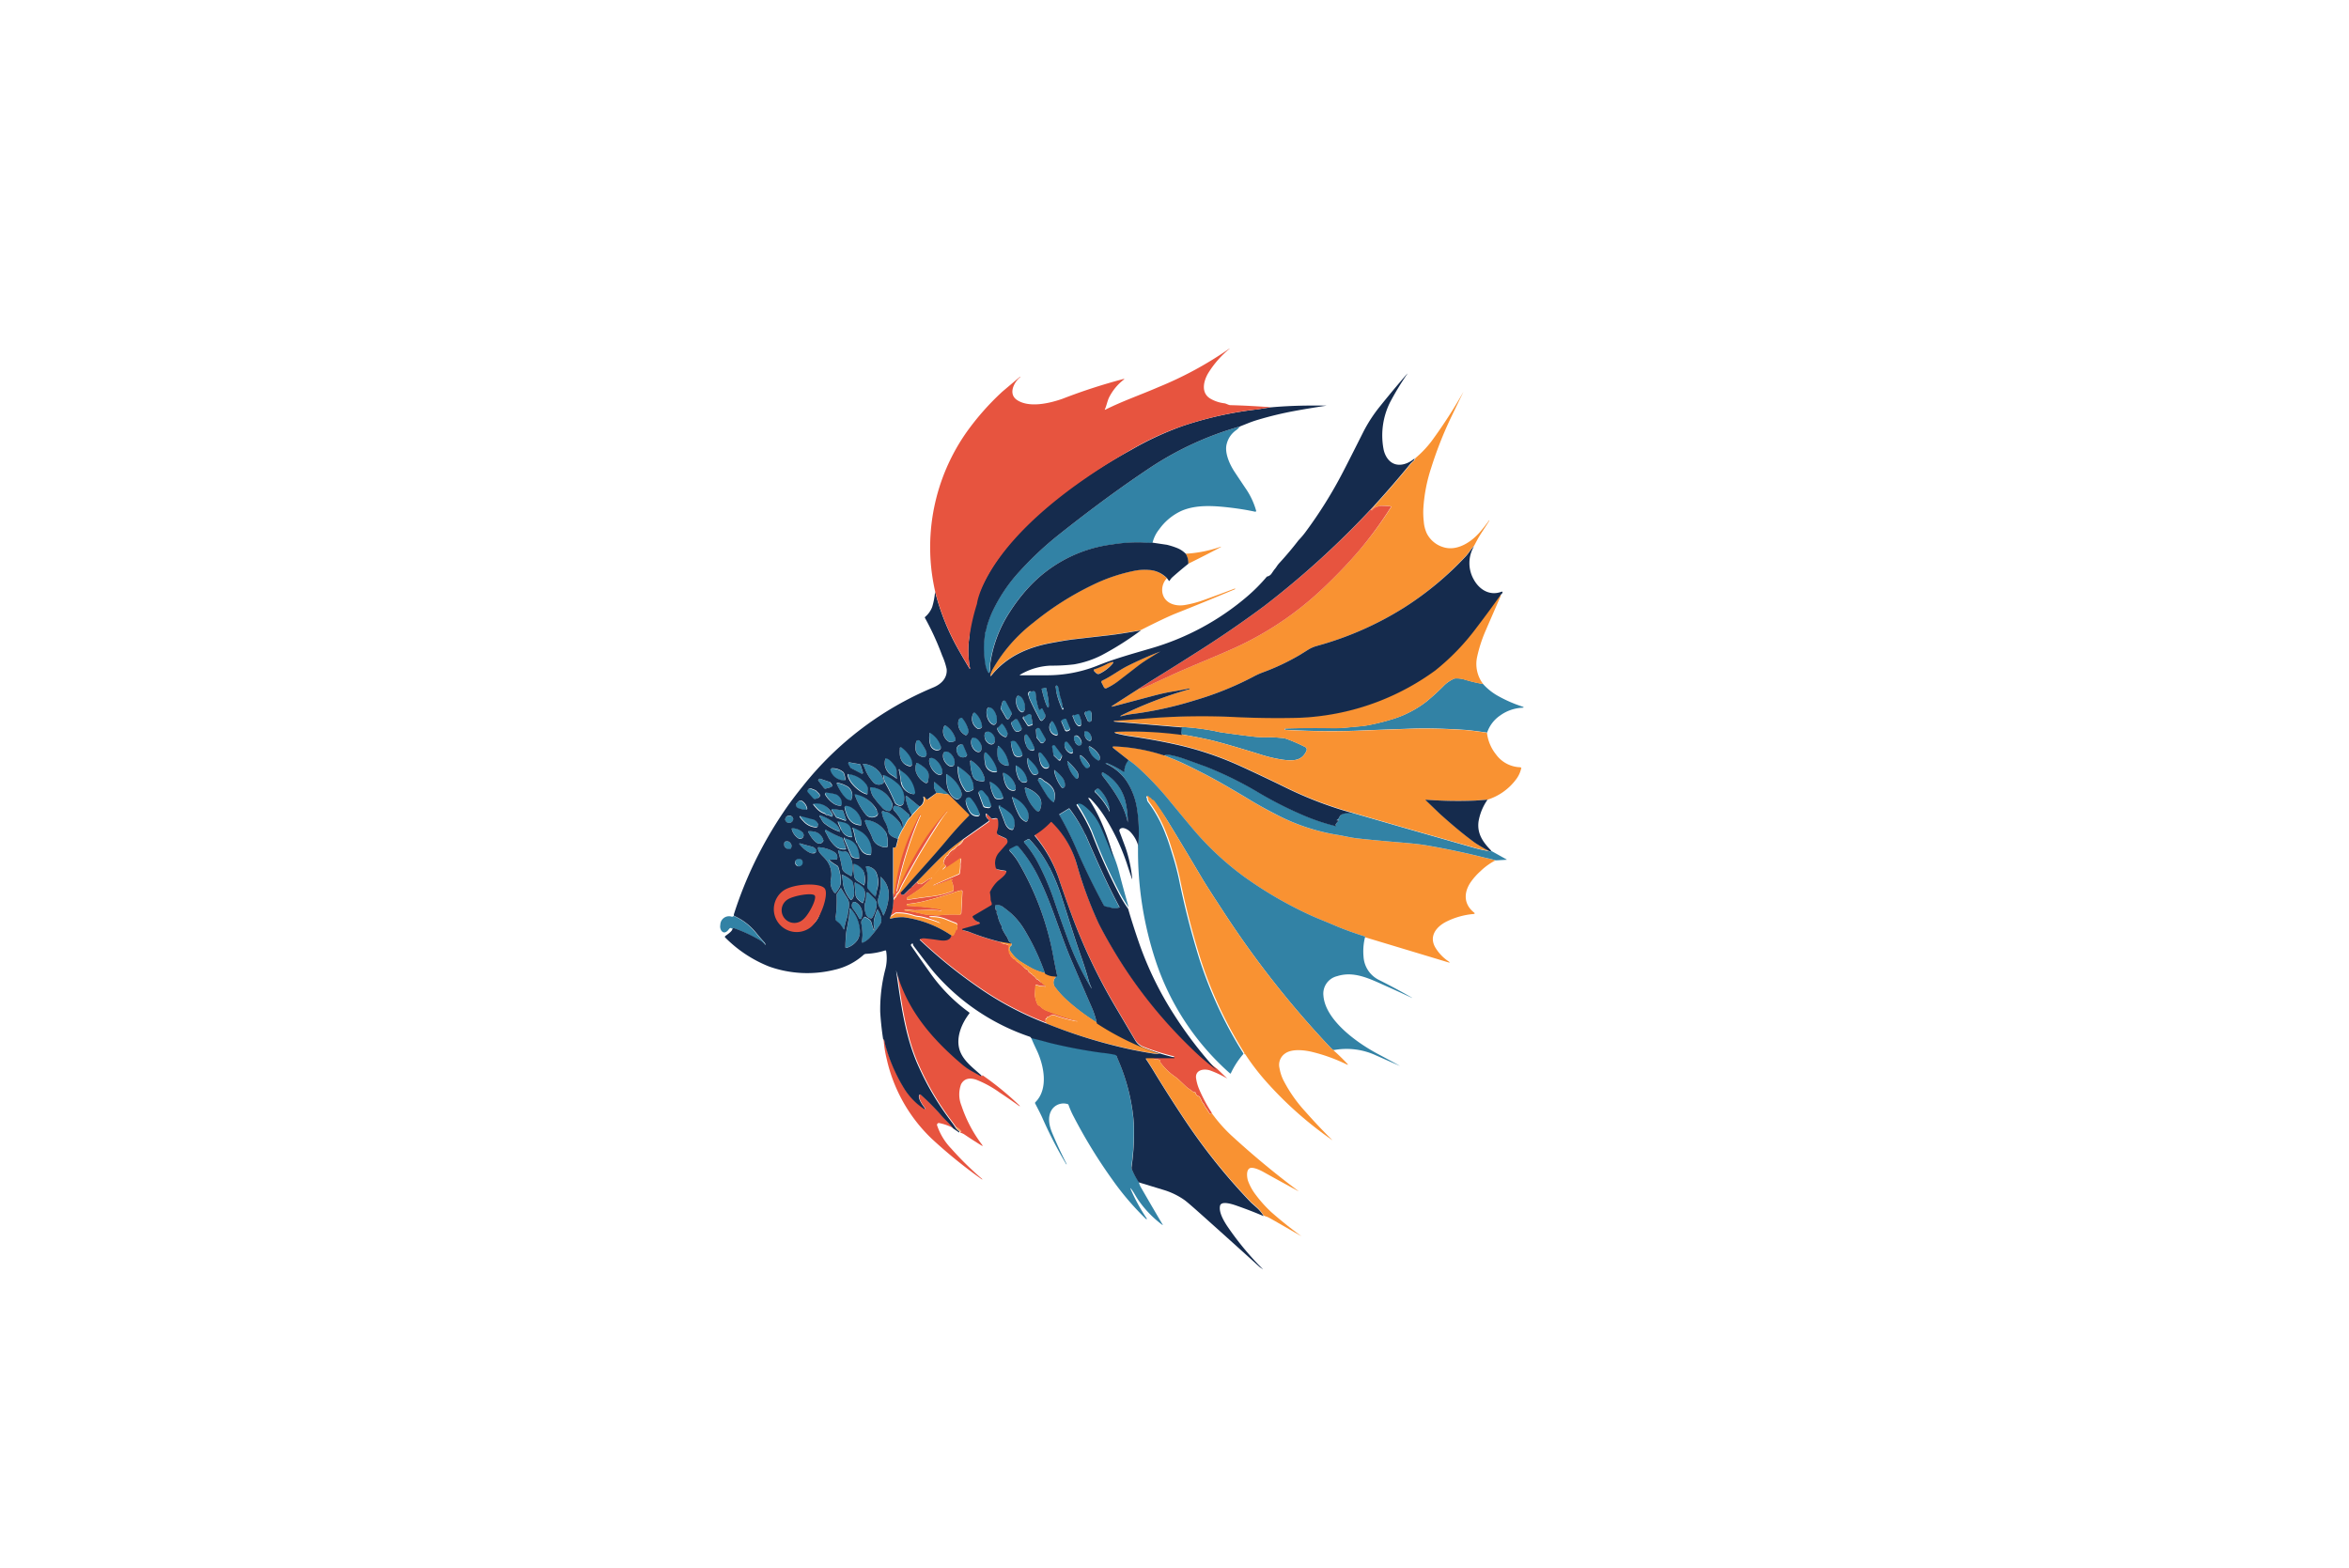 <svg xmlns="http://www.w3.org/2000/svg" viewBox="0 0 440.57 294.12"><defs><style>.cls-1{fill:#fff;opacity:0;}.cls-2{fill:#f99232;}.cls-3{fill:#3282a5;}.cls-4{fill:#e7543f;}.cls-5{fill:#152b4d;}</style></defs><g id="Capa_2" data-name="Capa 2"><g id="Capa_1-2" data-name="Capa 1"><rect class="cls-1" width="440.57" height="294.12"/><path class="cls-2" d="M276.49,102.35a7.24,7.24,0,0,0-.76.9,10.47,10.47,0,0,1-.71.93A59.88,59.88,0,0,1,263.31,114,61,61,0,0,1,247,121.16a6.42,6.42,0,0,0-1.56.66l-1.6,1a42.64,42.64,0,0,1-7.06,3.33,14.29,14.29,0,0,0-1.79.83,59.72,59.72,0,0,1-10.81,4.36,68.66,68.66,0,0,1-12.15,2.64,15.17,15.17,0,0,0-1.52.32c-.49.12-.52.06-.07-.17a76.71,76.71,0,0,1,12.7-4.87s.05,0,0-.07v-.06h0c-1.16.23-2.31.44-3.46.63-1,.17-2.06.41-3.28.73-2.61.69-5.12,1.36-7.53,2-.47.13-.5.06-.09-.2l4.51-2.9c.51-.2,1.05-.27,1.53-.49q2.68-1.26,5.22-2.41c3.79-1.71,7.89-3.32,11.47-4.94a60.35,60.35,0,0,0,17-11.56,92.75,92.75,0,0,0,6.42-6.75A72.27,72.27,0,0,0,261,95s0,0,0,0h0a12.25,12.25,0,0,0-2.06-.13.13.13,0,0,0-.08,0,.28.28,0,0,1-.17.09,1.72,1.72,0,0,0-1.25.72.09.09,0,0,1-.14,0c-.06,0-.06-.1,0-.16a2.44,2.44,0,0,0,.64-.8q3.48-3.81,6.74-7.8c.07-.08.22-.22.45-.43a.8.8,0,0,0,.32-.54,20,20,0,0,0,3.05-3.2,91.78,91.78,0,0,0,6-9.3,0,0,0,0,1,0,0s0,0,0,0q-1.19,2.43-2.52,5.21a71.83,71.83,0,0,0-3.55,9.1,30.07,30.07,0,0,0-1.48,7.78,15.36,15.36,0,0,0,.09,2.31,6.53,6.53,0,0,0,.56,2.2,5.12,5.12,0,0,0,3.11,2.59c2.59.82,5.3-1,6.9-2.88.59-.69,1.15-1.4,1.68-2.15,0,0,0,0,.07,0h0s0,0,0,0c-.72,1.22-1.58,2.37-2.26,3.6Z"/><path class="cls-3" d="M232.54,80a3,3,0,0,1-.8.77,4.45,4.45,0,0,0-1.64,2.42c-.5,1.66.51,3.89,1.46,5.33.71,1.08,1.38,2.07,2,3a14,14,0,0,1,2.06,4.37.3.3,0,0,1-.3.08c-1.48-.32-3.1-.58-4.85-.78-3.07-.35-6.25-.52-8.91.65a10.54,10.54,0,0,0-4.14,3.44,6.46,6.46,0,0,0-1.26,2.56,16.73,16.73,0,0,1-2.06-.06,29.47,29.47,0,0,0-5.55.38,25.71,25.71,0,0,0-15.89,8.3,33,33,0,0,0-3.38,4.46,23.76,23.76,0,0,0-3.63,9.79,3.12,3.12,0,0,0,0,.61,2,2,0,0,1-.06.65c-.11.38-.24.4-.42,0a4.67,4.67,0,0,1-.41-1.33,18.29,18.29,0,0,1-.24-4.08c.06-.57.12-1.17.2-1.8a.37.37,0,0,1,.07-.2,3.39,3.39,0,0,0,.2-.82,21.16,21.16,0,0,1,.94-2.65,29.92,29.92,0,0,1,5.14-7.76,61.91,61.91,0,0,1,7.32-6.88q9.23-7.35,17.49-12.83A60.16,60.16,0,0,1,232.54,80Z"/><path class="cls-4" d="M257.88,94.74a2.44,2.44,0,0,1-.64.8c-.06.06-.06.11,0,.16a.09.09,0,0,0,.14,0,1.72,1.72,0,0,1,1.25-.72.28.28,0,0,0,.17-.09.13.13,0,0,1,.08,0,12.25,12.25,0,0,1,2.06.13h0a72.27,72.27,0,0,1-6,8.22,92.75,92.75,0,0,1-6.42,6.75,60.35,60.35,0,0,1-17,11.56c-3.58,1.62-7.68,3.23-11.47,4.94q-2.53,1.16-5.22,2.41c-.48.22-1,.29-1.53.49.78-.53,1.58-1,2.38-1.53q4.7-2.89,9.35-5.86,6.15-3.91,12-8.25A164.7,164.7,0,0,0,257.88,94.74Z"/><path class="cls-2" d="M222.84,105.76a3.15,3.15,0,0,0-.48-1.89,23.74,23.74,0,0,0,6.64-1.33h0a.13.13,0,0,0,0,.06s0,0,0,0C227,103.68,224.91,104.73,222.84,105.76Z"/><path class="cls-2" d="M218.85,108.48a3.16,3.16,0,0,0-.82,2.77c.41,1.93,2.41,2.52,4.13,2.25a20.28,20.28,0,0,0,3.59-.94c1.91-.69,3.88-1.42,5.89-2.18h0l0,.06a.07.07,0,0,1,0,.08q-5.57,2.35-11.18,4.58-2,.81-6.52,3.1c-2.46.44-4.46.75-6,.93l-6.37.73c-1.56.18-3.08.46-4.64.75-4.32.82-8.31,2.6-11.09,6.14a.09.09,0,0,1-.13,0,.09.09,0,0,1,0-.1,5.07,5.07,0,0,1,.43-1.08,29.73,29.73,0,0,1,7.66-8.79,55.9,55.9,0,0,1,11.17-7.1,32.06,32.06,0,0,1,8-2.67,9.82,9.82,0,0,1,2.43-.12A5.12,5.12,0,0,1,218.85,108.48Z"/><path class="cls-2" d="M216.39,123c-1,.62-2,1.23-2.91,1.93-1.21.94-2.39,1.86-3.57,2.76a12.25,12.25,0,0,1-2.34,1.36.38.38,0,0,1-.54-.19l-.4-.79a.28.28,0,0,1,.14-.44c1.64-.77,3.12-1.93,4.71-2.73q3.12-1.56,6.15-2.71s0,0,0,0h0s0,0,0,0C217.22,122.52,216.79,122.77,216.39,123Z"/><path class="cls-2" d="M207.67,124.47a4.12,4.12,0,0,1,.81-.31c.36-.09.43,0,.19.3a7.39,7.39,0,0,1-2.41,1.85.55.55,0,0,1-.68-.11l-.3-.28c-.2-.19-.17-.33.09-.43A15.53,15.53,0,0,0,207.67,124.47Z"/><path class="cls-3" d="M278.14,128.29a11,11,0,0,0,2.64,2.15,25.33,25.33,0,0,0,4.69,2.08q.61.21,0,.24a7.69,7.69,0,0,0-4.09,1.44,6.33,6.33,0,0,0-2.46,3.22c-2-.29-3.41-.46-4.15-.51q-5.78-.37-9.82-.24-5.26.18-10.52.39-6,.23-13.27-.16a.22.22,0,0,1-.21-.14l0-.06s0-.06,0-.06c2.9-.09,5.86-.11,8.9-.06a24,24,0,0,0,3-.14l2-.19a16.42,16.42,0,0,0,2-.27,43.55,43.55,0,0,0,4.49-1.14,19.21,19.21,0,0,0,3.22-1.34,19.45,19.45,0,0,0,3-1.92,42.74,42.74,0,0,0,3.36-3.08,6.51,6.51,0,0,1,1.9-1.24,5.14,5.14,0,0,1,1.78.17A26.81,26.81,0,0,0,278.14,128.29Z"/><path class="cls-3" d="M198.19,130.08a6.87,6.87,0,0,1-.18-1.16.53.53,0,0,1,.19-.45.17.17,0,0,1,.23,0,.09.09,0,0,1,0,.07c.13.6.26,1.2.39,1.82a9.55,9.55,0,0,1,.46,1.88.4.4,0,0,0,.09.21.28.28,0,0,1,0,.43.11.11,0,0,1-.16,0l0,0A16.56,16.56,0,0,1,198.19,130.08Z"/><path class="cls-3" d="M196,129a.2.2,0,0,1,.23.14h0v0c.45,1.93.62,3.54.39,3.59h0c-.23.05-.77-1.47-1.22-3.41v0a.18.18,0,0,1,.14-.22h0Z"/><path class="cls-3" d="M195.08,133.06a.47.47,0,0,0,.24-.24.13.13,0,0,1,.17,0s0,0,.06.06l.46.94a.77.77,0,0,1-.16.92l-.13.15c-.26.35-.49.33-.7-.05-.68-1.26-1.28-2.45-1.79-3.56a4.56,4.56,0,0,1-.29-.86.52.52,0,0,1,.44-.7l.31-.07c.36-.09.55.05.58.43a11.39,11.39,0,0,0,.59,2.92A.15.15,0,0,0,195.08,133.06Z"/><ellipse class="cls-3" cx="191.42" cy="131.99" rx="0.76" ry="1.59" transform="translate(-28.57 56.72) rotate(-15.7)"/><path class="cls-3" d="M188.66,131.51l1.1,2.06a.36.36,0,0,1,0,.32l-.43.77a.33.33,0,0,1-.45.13.33.33,0,0,1-.13-.13l-1-1.73a.29.29,0,0,1,0-.26l.32-1.1a.34.34,0,0,1,.42-.22A.33.33,0,0,1,188.66,131.51Z"/><ellipse class="cls-3" cx="186.02" cy="134.26" rx="0.86" ry="1.69" transform="translate(-33.57 67.88) rotate(-19)"/><path class="cls-3" d="M204,135.12l-.51-1.16a.4.4,0,0,1,.18-.52l.43-.21a.41.41,0,0,1,.53.18l0,.05.09.26a.32.32,0,0,1,0,.14V135a.39.39,0,0,1-.4.39A.41.41,0,0,1,204,135.12Z"/><path class="cls-3" d="M183.93,136.56a1.26,1.26,0,0,1-.43.08.32.32,0,0,1-.21-.08,2.18,2.18,0,0,1-.68-2.86.21.21,0,0,1,.29-.08h0a4.07,4.07,0,0,1,1.32,2.58A.49.49,0,0,1,183.93,136.56Z"/><path class="cls-3" d="M192.72,135.93l-.73-1.16a.29.29,0,0,1,.09-.39h0l.91-.55a.29.29,0,0,1,.39.1.36.36,0,0,1,0,.09l.29,1.57a.28.28,0,0,1-.2.33l-.47.13A.31.31,0,0,1,192.72,135.93Z"/><path class="cls-3" d="M202.05,133.84a.3.3,0,0,1,.38.17h0l.17.47c.28.78.26,1.49,0,1.61l-.1,0c-.31.11-.79-.42-1.07-1.2l-.17-.47a.28.28,0,0,1,.17-.37h0Z"/><path class="cls-3" d="M181.41,137.78a.28.28,0,0,1-.42.05,2.45,2.45,0,0,1-1.21-2.69.8.8,0,0,1,.47-.53.18.18,0,0,1,.21,0,5.85,5.85,0,0,1,1.18,2.22A1,1,0,0,1,181.41,137.78Z"/><rect class="cls-3" x="199.38" y="134.67" width="1.02" height="2.38" rx="0.39" transform="translate(-37.36 89.73) rotate(-23.2)"/><path class="cls-3" d="M190.28,136.91a4,4,0,0,1-.6-1.25.19.19,0,0,1,.08-.22l.76-.58a.2.2,0,0,1,.28,0h0a8.1,8.1,0,0,1,.79,1.51.45.45,0,0,1-.25.64l-.14.08A.66.66,0,0,1,190.28,136.91Z"/><path class="cls-3" d="M198.27,137.81a.29.29,0,0,1-.27,0,1.41,1.41,0,0,1-1-.83,1.5,1.5,0,0,1,.42-1.8c.05-.05.09,0,.13,0a6.87,6.87,0,0,1,.91,2.08A.39.39,0,0,1,198.27,137.81Z"/><path class="cls-3" d="M188.91,137.18a.85.85,0,0,1-.19,1,.22.22,0,0,1-.23,0,2.3,2.3,0,0,1-1.38-1.35.4.4,0,0,1,.08-.43l.7-.72a.08.08,0,0,1,.13,0A4.67,4.67,0,0,1,188.91,137.18Z"/><path class="cls-3" d="M179.06,139a1.65,1.65,0,0,1-.84.19.36.36,0,0,1-.2-.06,2.29,2.29,0,0,1-.93-2.88q.07-.27.33-.15a4.44,4.44,0,0,1,1.81,2.46A.36.36,0,0,1,179.06,139Z"/><path class="cls-3" d="M195.08,136.67l1,1.76a.39.39,0,0,1-.05.45l-.26.32a.4.4,0,0,1-.56.05l-.06-.06-.64-.82a.47.47,0,0,1-.09-.22l-.09-1.26a.4.4,0,0,1,.75-.22Z"/><path class="cls-3" d="M221.61,136.35a47.53,47.53,0,0,1,6.25.78q.58.15,1.17.24,3,.44,5.94.79a20.23,20.23,0,0,0,3.24.12c.74,0,1.41.08,2.13.13a3.49,3.49,0,0,1,1,.2,31.91,31.91,0,0,1,3.47,1.52.53.53,0,0,1,.24.68c-.87,2-2.64,1.93-4.48,1.69a27.19,27.19,0,0,1-4.42-1.06q-5.46-1.69-8.36-2.44-2.35-.6-6.12-1.23A2.23,2.23,0,0,1,221.61,136.35Z"/><ellipse class="cls-3" cx="185.65" cy="138.36" rx="0.88" ry="1.29" transform="translate(-44.16 110.16) rotate(-29.7)"/><ellipse class="cls-3" cx="204.04" cy="138" rx="0.56" ry="0.98" transform="translate(-40.95 112.37) rotate(-28.1)"/><path class="cls-3" d="M176.45,139.73c.21.51,0,.82-.5.93a.53.53,0,0,1-.28,0,1.41,1.41,0,0,1-1.14-1,5,5,0,0,1-.18-2.07.16.16,0,0,1,.18-.14l.07,0A4.62,4.62,0,0,1,176.45,139.73Z"/><path class="cls-3" d="M192.34,139.41a4.5,4.5,0,0,1-.1-1.51.28.28,0,0,1,.31-.26h0s.09.07.19.2a10.31,10.31,0,0,1,1.28,2.38.37.37,0,0,1-.21.47h-.06C192.91,140.86,192.51,140.12,192.34,139.41Z"/><ellipse class="cls-3" cx="202.12" cy="138.96" rx="0.56" ry="1.04" transform="translate(-42.46 120.53) rotate(-30.2)"/><ellipse class="cls-3" cx="183.13" cy="139.66" rx="0.85" ry="1.44" transform="translate(-42.84 95.2) rotate(-26.2)"/><path class="cls-3" d="M173.65,140.73c.23.49.32,1.24-.39,1.28a1.61,1.61,0,0,1-1.52-1.62,3.17,3.17,0,0,1,.13-1.32.37.37,0,0,1,.47-.23.45.45,0,0,1,.17.11A9.68,9.68,0,0,1,173.65,140.73Z"/><path class="cls-3" d="M190.15,141.31a7,7,0,0,1-.55-2.13.22.22,0,0,1,.15-.24.69.69,0,0,1,.92.26,7.2,7.2,0,0,1,1.06,1.91c.16.45,0,.71-.48.76l-.12,0A.87.87,0,0,1,190.15,141.31Z"/><path class="cls-3" d="M200.79,141.21a1.79,1.79,0,0,1-1.13-2,.28.28,0,0,1,.34-.2.24.24,0,0,1,.14.09,10.93,10.93,0,0,1,1,1.33.75.75,0,0,1,.11.5.34.34,0,0,1-.39.27Z"/><path class="cls-3" d="M181.38,141.39a.37.37,0,0,1-.2.48L181,142a1.09,1.09,0,0,1-1.4-.63l-.09-.22a1.09,1.09,0,0,1,.53-1.44l.22-.09a.36.36,0,0,1,.48.2h0Z"/><path class="cls-3" d="M197.8,139.74l1.34,1.8a.26.26,0,0,1,0,.29l-.25.53a.28.28,0,0,1-.38.13.18.18,0,0,1-.07-.05l-.84-.81a.3.3,0,0,1-.08-.16l-.26-1.52a.29.29,0,0,1,.24-.32A.26.26,0,0,1,197.8,139.74Z"/><path class="cls-3" d="M187.21,140a.17.17,0,0,1,0-.1.15.15,0,0,1,.21,0l0,0a5.74,5.74,0,0,1,1.83,3.57c0,.09,0,.14-.13.14a2,2,0,0,1-1.85-1.06,2.56,2.56,0,0,1-.21-.94,4,4,0,0,1,.07-1.51A.14.14,0,0,0,187.21,140Z"/><path class="cls-2" d="M218.3,141.66c.27.14.79.35,1.56.65q1.63.63,5.78,2.74,3.13,1.59,8.77,5c1.71,1,3.43,2,5.18,2.86a37.69,37.69,0,0,0,11.14,3.68c1.27.2,2.57.54,3.87.68,2.58.28,5.43.54,8.55.8.73.06,1.53.14,2.39.23s1.59.2,2.37.34q5.14.9,10.22,2.16c.78.2,1.58.33,2.35.59a11.84,11.84,0,0,0-2.78,2,12,12,0,0,0-1.89,2.13c-1.3,1.94-1.29,4.08.64,5.64.21.16.18.26-.09.29a14,14,0,0,0-5,1.39c-1.94.94-3.47,2.79-2.09,5a8.29,8.29,0,0,0,2.36,2.46c.38.26.35.32-.08.19L256,175.8c.05-.07.05-.11,0-.13-2-.64-3.89-1.3-5.82-2.13-1.51-.66-3-1.21-4.54-1.92a74.35,74.35,0,0,1-12.34-7.19,55.38,55.38,0,0,1-9.89-9.31q-2.28-2.73-4.48-5.41a58,58,0,0,0-5.58-5.82,16.52,16.52,0,0,0-1.73-1.35l-2.78-2.19c-.35-.27-.3-.4.14-.38A34.1,34.1,0,0,1,218.3,141.66Z"/><path class="cls-3" d="M204.53,140.13a4.62,4.62,0,0,1,1.56,1.46,1.05,1.05,0,0,1,.15.91.28.28,0,0,1-.35.19l-.07,0a3.42,3.42,0,0,1-1.6-2.3C204.16,140.07,204.27,140,204.53,140.13Z"/><path class="cls-3" d="M170.47,143.61c-1.6-.39-1.86-1.85-1.67-3.29a.21.21,0,0,1,.25-.19.19.19,0,0,1,.1,0c.77.53,2,1.89,2,3C171.11,143.55,170.89,143.72,170.47,143.61Z"/><ellipse class="cls-3" cx="177.98" cy="142.32" rx="0.9" ry="1.54" transform="translate(-47.66 110.42) rotate(-30.6)"/><path class="cls-3" d="M195.71,141.55a7.33,7.33,0,0,1,1.14,1.82.38.38,0,0,1-.12.45c-.73.58-1.36-.17-1.57-.82a5.64,5.64,0,0,1-.29-1.72c0-.32.14-.39.4-.21a.88.88,0,0,1,.24.23Z"/><path class="cls-3" d="M184.69,141.23a.2.2,0,0,1,.22-.18.17.17,0,0,1,.12,0,7.3,7.3,0,0,1,1.8,2.63,3.12,3.12,0,0,1,.21.9c0,.09,0,.13-.13.14a1.87,1.87,0,0,1-2.14-1.73A6.42,6.42,0,0,1,184.69,141.23Z"/><path class="cls-3" d="M253.52,152.44q8.13,2.38,22.39,6.44a32.2,32.2,0,0,0,3.3.78c.29.08.42.05.41-.09l2.9,1.62c.1.06.1.09,0,.09l-2,.11c-.77-.26-1.57-.39-2.35-.59q-5.07-1.26-10.22-2.16c-.78-.14-1.57-.25-2.37-.34s-1.66-.17-2.39-.23c-3.12-.26-6-.52-8.55-.8-1.3-.14-2.6-.48-3.87-.68a37.69,37.69,0,0,1-11.14-3.68c-1.75-.89-3.47-1.83-5.18-2.86q-5.64-3.41-8.77-5-4.14-2.12-5.78-2.74c-.77-.3-1.29-.51-1.56-.65a1.93,1.93,0,0,1,.85-.13,16.73,16.73,0,0,1,2.87.75c1.41.49,2.76,1,4.08,1.47a67.92,67.92,0,0,1,10,4.93,71.84,71.84,0,0,0,8.86,4.44,38.86,38.86,0,0,0,5.46,1.79.12.12,0,0,0,.13-.18.23.23,0,0,1,0-.16.41.41,0,0,1,.07-.15,6,6,0,0,1,.45-.52c.06-.06.05-.09,0-.09h-.26c-.12,0-.13,0,0-.11a1.58,1.58,0,0,0,.46-.59.72.72,0,0,1,.37-.38,2.22,2.22,0,0,1,.85-.23Q253.16,152.44,253.52,152.44Z"/><path class="cls-3" d="M203.9,144.16a.31.31,0,0,1-.26-.09,3.84,3.84,0,0,1-1.11-2q-.1-.57.36-.21a6.12,6.12,0,0,1,1.35,1.51,1.45,1.45,0,0,1,.12.25.3.3,0,0,1,0,.28A.62.62,0,0,1,203.9,144.16Z"/><ellipse class="cls-3" cx="175.52" cy="143.72" rx="0.85" ry="1.84" transform="translate(-50.4 123.11) rotate(-34.1)"/><path class="cls-3" d="M193.64,145.07a4.07,4.07,0,0,1-.94-2.69c0-.21.08-.25.24-.11a9,9,0,0,1,1.21,1.26,3.51,3.51,0,0,1,.63,1.17.29.29,0,0,1-.06.28A.69.69,0,0,1,193.64,145.07Z"/><path class="cls-3" d="M167.39,145.45a2.67,2.67,0,0,1-1.33-3.11.18.18,0,0,1,.21-.15c.59.07,1.3,1,1.65,1.48a1.59,1.59,0,0,1,.28.88c0,.43,0,.84.08,1.23a.14.14,0,0,1-.12.16.17.17,0,0,1-.1,0C167.84,145.75,167.62,145.59,167.39,145.45Z"/><path class="cls-3" d="M250.78,183.11c3.13-1,6,.42,9.15,1.84,1.58.7,3.12,1.41,4.64,2.11q.65.3,0-.06-2.72-1.56-5.83-3.13a5.21,5.21,0,0,1-3-4.43,10.88,10.88,0,0,1,.28-3.64c.05-.07.05-.11,0-.13-2-.64-3.89-1.3-5.82-2.13-1.51-.66-3-1.21-4.54-1.92a74.35,74.35,0,0,1-12.34-7.19,55.38,55.38,0,0,1-9.89-9.31q-2.28-2.73-4.48-5.41a58,58,0,0,0-5.58-5.82,16.52,16.52,0,0,0-1.73-1.35,3.36,3.36,0,0,0-.78,1.83.41.41,0,0,0,0,.16q.07.12-.06.15a.25.25,0,0,1-.22,0,17.32,17.32,0,0,0-2.74-1.48,1.9,1.9,0,0,0-.48-.14s0,0,0,0v.07a.07.07,0,0,0,0,.07,9.46,9.46,0,0,1,3.76,3.05,13,13,0,0,1,2.07,5.19,28.25,28.25,0,0,1,.25,7.16,2.89,2.89,0,0,0,0,.53c0,.22,0,.4,0,.53a65.74,65.74,0,0,0,3.28,20.48,48.42,48.42,0,0,0,14,21.23s.08,0,.11,0a15.63,15.63,0,0,1,2.33-3.62.18.18,0,0,0,0-.22,77.83,77.83,0,0,1-8.12-17.36,149.54,149.54,0,0,1-3.95-15.39c-.31-1.4-.66-2.74-1.05-4-.59-1.93-1-3.26-1.32-4a24.63,24.63,0,0,0-3.36-6.28,1,1,0,0,1-.24-.6.54.54,0,0,0-.11-.32.13.13,0,0,1,0-.12.14.14,0,0,1,.17-.1.23.23,0,0,1,.15.12.36.36,0,0,0,.16.14.85.85,0,0,1,.4.35.3.3,0,0,0,.17.12.51.51,0,0,1,.29.17A39.73,39.73,0,0,1,219,154q2.72,4.44,6.48,10.79,1,1.69,4.79,7.45a179.11,179.11,0,0,0,19.46,24.47.88.88,0,0,0,.44.26,13.17,13.17,0,0,1,7.91,1l4.52,2s0,0,0,0h0s0,0,0,0c-1.29-.73-2.64-1.45-4-2.18-3.83-2-10-6.31-10.38-11A3.37,3.37,0,0,1,250.78,183.11Z"/><path class="cls-3" d="M184,146.52l-.39-.07a1.45,1.45,0,0,1-1.2-1,9.54,9.54,0,0,1-.44-2.55.19.19,0,0,1,.17-.19.16.16,0,0,1,.12,0,5.69,5.69,0,0,1,2.37,3.1C184.85,146.39,184.65,146.63,184,146.52Z"/><path class="cls-3" d="M200.15,142.86a.07.07,0,0,1,0-.06,0,0,0,0,1,.06-.05h0a13,13,0,0,1,1.79,2,1.43,1.43,0,0,1,.2,1.07q-.16.52-.54.12a5.62,5.62,0,0,1-1.5-3A.11.11,0,0,0,200.15,142.86Z"/><path class="cls-3" d="M161.51,145.11l-2-1.05a.27.27,0,0,1-.08-.07l-.4-.71a.19.19,0,0,1,.07-.27.2.2,0,0,1,.13,0l2,.35a.2.2,0,0,1,.16.13l.44,1.4a.2.2,0,0,1-.13.25A.19.19,0,0,1,161.51,145.11Z"/><path class="cls-3" d="M174,146.55c0,.1,0,.19-.22.26a.27.27,0,0,1-.23,0,3.77,3.77,0,0,1-1.77-2.06,2.55,2.55,0,0,1,.08-1.52c0-.17.14-.22.3-.13.69.39,1.82,1.12,2,1.93a3.17,3.17,0,0,1-.12,1.45A.22.22,0,0,0,174,146.55Z"/><path class="cls-3" d="M162,143.3a4.12,4.12,0,0,1,3.76,3.31.35.35,0,0,1-.18.37,1.43,1.43,0,0,1-1.93-.41,8.13,8.13,0,0,1-1.27-2,7,7,0,0,0-.47-1.08C161.79,143.33,161.82,143.28,162,143.3Z"/><path class="cls-3" d="M191.24,146.25a5.34,5.34,0,0,1-.7-2.66c0-.12.05-.15.15-.08a3.88,3.88,0,0,1,2,2.76.37.37,0,0,1-.23.37A.92.92,0,0,1,191.24,146.25Z"/><path class="cls-3" d="M181.07,148.22a7.19,7.19,0,0,1-1.39-4.42c0-.12.06-.15.16-.07a10.87,10.87,0,0,1,2.22,2.07,3.54,3.54,0,0,1,.56,2.11.17.17,0,0,1-.08.16,1.89,1.89,0,0,1-1,.38A.57.57,0,0,1,181.07,148.22Z"/><path class="cls-2" d="M285.26,144a.19.19,0,0,0-.18-.08,5.83,5.83,0,0,1-4.49-2.4,7.94,7.94,0,0,1-1.7-4.07c-2-.29-3.41-.46-4.15-.51q-5.78-.37-9.82-.24-5.26.18-10.52.39-6,.23-13.27-.16a.22.22,0,0,1-.21-.14l0-.06s0-.06,0-.06c2.9-.09,5.86-.11,8.9-.06a24,24,0,0,0,3-.14l2-.19a16.42,16.42,0,0,0,2-.27,43.55,43.55,0,0,0,4.49-1.14,19.21,19.21,0,0,0,3.22-1.34,19.45,19.45,0,0,0,3-1.92,42.74,42.74,0,0,0,3.36-3.08,6.51,6.51,0,0,1,1.9-1.24,5.14,5.14,0,0,1,1.78.17,26.81,26.81,0,0,0,3.61.86,6.2,6.2,0,0,1-1.14-5.08,26.39,26.39,0,0,1,1.55-4.83c.94-2.18,1.89-4.35,2.84-6.53a.61.61,0,0,0,0-.46q-1.83,2.63-4.74,6.45a43.26,43.26,0,0,1-7.58,7.81,46.19,46.19,0,0,1-21.43,8.53,42.77,42.77,0,0,1-4.66.36c-3.68.08-7.33,0-11-.13a129.55,129.55,0,0,0-15.82.15c-2.38.19-4.84.37-7.36.54a0,0,0,0,0,0,0v.06a.08.08,0,0,0,.09.09l12.68,1.08a47.53,47.53,0,0,1,6.25.78q.58.15,1.17.24,3,.44,5.94.79a20.23,20.23,0,0,0,3.24.12c.74,0,1.41.08,2.13.13a3.49,3.49,0,0,1,1,.2,31.91,31.91,0,0,1,3.47,1.52.53.53,0,0,1,.24.68c-.87,2-2.64,1.93-4.48,1.69a27.19,27.19,0,0,1-4.42-1.06q-5.46-1.69-8.36-2.44-2.35-.6-6.12-1.23a71.62,71.62,0,0,0-12-.61c-.95,0-1,.18,0,.4s1.63.36,2.4.47c2.77.39,5.52.88,8.27,1.49a60.69,60.69,0,0,1,12.07,4q4.06,1.84,8.81,4.17a71.57,71.57,0,0,0,12.41,4.72q8.13,2.38,22.39,6.44a32.2,32.2,0,0,0,3.3.78,29.2,29.2,0,0,1-2.58-1.51q-2.78-2-6.63-5.46l-2.61-2.51c-.1-.1-.08-.15.07-.14a77.2,77.2,0,0,0,9.26.13L279,150a10.65,10.65,0,0,0,5.29-3.73,5.3,5.3,0,0,0,1.05-2.28A0,0,0,0,0,285.26,144Zm-20.48,4.81h0Z"/><path class="cls-3" d="M158.25,145.07a4.42,4.42,0,0,1,.26,1.21.11.11,0,0,1-.11.13h0a2.61,2.61,0,0,1-2.69-1.93.26.26,0,0,1,.16-.31h.07a3.12,3.12,0,0,1,2.19.72A.5.5,0,0,1,158.25,145.07Z"/><path class="cls-3" d="M169,146.6h0s0,0,0,0a16.31,16.31,0,0,0-.32-2c-.06-.26,0-.31.23-.15l.8.57a5.5,5.5,0,0,1,2.07,3.64.28.28,0,0,1-.23.33h-.11a2.75,2.75,0,0,1-2.35-2.24A.16.16,0,0,0,169,146.6Z"/><path class="cls-3" d="M198,145.53a4.73,4.73,0,0,1-.24-1c0-.1,0-.12.11-.06a8,8,0,0,1,1.46,1.44,2.26,2.26,0,0,1,.45,1.45.43.43,0,0,1-.21.37.3.3,0,0,1-.4,0A7.48,7.48,0,0,1,198,145.53Z"/><path class="cls-3" d="M190.52,147.76a.35.35,0,0,1-.35.46c-1.48.14-1.94-2.11-2-3.18,0-.2.07-.26.25-.16A3.77,3.77,0,0,1,190.52,147.76Z"/><path class="cls-3" d="M211.52,154.37c0-.2-.08-.41-.13-.64-.7-2.93-2.65-5.73-4.63-8.25a.56.56,0,0,1-.09-.17,1.14,1.14,0,0,1,0-.26.17.17,0,0,1,.19-.17l.08,0a8.39,8.39,0,0,1,4.13,5.34,17.88,17.88,0,0,1,.48,4.21h0s0,0,0,0Z"/><path class="cls-3" d="M159.39,145.2a4.69,4.69,0,0,1,3.11,1.88,1.38,1.38,0,0,1,.29.8l0,.91a.15.15,0,0,1-.16.15h0c-1.31-.31-3.44-2.19-3.57-3.66a.14.14,0,0,1,.13-.15h.06A.76.76,0,0,0,159.39,145.2Z"/><path class="cls-3" d="M179.87,149.82a.62.62,0,0,1-.59,0c-1.58-.81-1.82-3-1.79-4.57,0-.12,0-.14.15-.07a6.56,6.56,0,0,1,2.41,2.61C180.3,148.42,180.69,149.43,179.87,149.82Z"/><path class="cls-3" d="M169.36,150.84c-.41.47-1.3.11-1.53-.44a36,36,0,0,0-1.84-3.74,4.62,4.62,0,0,1-.31-1.16.16.16,0,0,1,.11-.19h.07a7.8,7.8,0,0,1,2.22,1.33,3.68,3.68,0,0,1,1.5,3.63A1,1,0,0,1,169.36,150.84Z"/><path class="cls-3" d="M195.18,146.07c.36.13.48.42.81.59a4.08,4.08,0,0,1,1.39,1.22,2.79,2.79,0,0,1,.25,2.58.12.12,0,0,1-.14.08l0,0a4.72,4.72,0,0,1-1.16-1.27c-.54-.84-1.07-1.74-1.62-2.72a.33.33,0,0,1,0-.24C194.73,146,194.9,146,195.18,146.07Z"/><path class="cls-3" d="M155.72,146.85l.29.41a.29.29,0,0,1-.07.4l-.09,0-1,.28a.29.29,0,0,1-.3-.1l-1-1.29a.28.28,0,0,1,.05-.4.3.3,0,0,1,.27-.05l1.76.6A.26.26,0,0,1,155.72,146.85Z"/><path class="cls-3" d="M185.83,146.56a4.27,4.27,0,0,1,2.34,2.9.19.19,0,0,1-.15.26c-.52.14-1.2.27-1.52-.31a6.58,6.58,0,0,1-.83-2.77C185.69,146.54,185.74,146.51,185.83,146.56Z"/><path class="cls-3" d="M178,149.05l-2.33-.32a2.39,2.39,0,0,1-.47-1.87.13.13,0,0,1,.14-.12l.07,0Z"/><path class="cls-3" d="M157.56,148.29a9.45,9.45,0,0,1-.64-1.22.13.13,0,0,1,.09-.18h.07a4.91,4.91,0,0,1,1.55.53,1.93,1.93,0,0,1,1,2.63.2.2,0,0,1-.21.12,1.52,1.52,0,0,1-.93-.49A6.08,6.08,0,0,1,157.56,148.29Z"/><path class="cls-3" d="M166.76,152.12a1.83,1.83,0,0,1-1.41-.73,19.5,19.5,0,0,1-1.48-1.84,3.76,3.76,0,0,1-.66-1.83.12.12,0,0,1,.1-.12h0a4.73,4.73,0,0,1,4,3.07A1.61,1.61,0,0,1,167,152,.27.27,0,0,1,166.76,152.12Z"/><path class="cls-3" d="M192.36,147.78a5.21,5.21,0,0,1,2.45,1.58,2.14,2.14,0,0,1,.45,1.76c0,.19-.08.38-.13.56-.17.64-.48.72-.93.23a7.39,7.39,0,0,1-2-4,.13.13,0,0,1,.11-.15Z"/><path class="cls-3" d="M206.17,148a6.35,6.35,0,0,1,2,4c0,.24,0,.25-.12,0a13.38,13.38,0,0,0-2.58-3.43.25.25,0,0,1,0-.43l.26-.19A.32.32,0,0,1,206.17,148Z"/><path class="cls-3" d="M153,148.36l.55.54a.5.5,0,0,1,0,.71.57.57,0,0,1-.18.12l-.43.15a.48.48,0,0,1-.55-.14l-.87-1a.51.51,0,0,1,0-.71.5.5,0,0,1,.51-.08l.74.29A.45.45,0,0,1,153,148.36Z"/><path class="cls-3" d="M185.39,149.42l.51,1.36a.5.5,0,0,1-.3.64.42.42,0,0,1-.25,0l-.53-.08a.51.51,0,0,1-.39-.32l-.84-2.28a.5.5,0,0,1,.3-.64.48.48,0,0,1,.55.14l.86,1A.38.38,0,0,1,185.39,149.42Z"/><path class="cls-3" d="M154.82,149a.23.23,0,0,1,0-.25.24.24,0,0,1,.28-.12,10,10,0,0,1,1.8.34,1.8,1.8,0,0,1,1,2c0,.11-.06.16-.17.15a2.53,2.53,0,0,1-1.22-.32A5.12,5.12,0,0,1,154.82,149Z"/><path class="cls-2" d="M175.7,148.73l2.33.32,3.75,3.73a.18.18,0,0,1,0,.25h0c-1.28,1.27-2.57,2.68-3.86,4.21-3,3.62-6,6.81-8.91,10.2L167.78,169a0,0,0,0,1-.07,0s0,0,0,0a.48.48,0,0,1,.2-.58.4.4,0,0,0,.18-.24,1.14,1.14,0,0,1,.32-.57,1.43,1.43,0,0,0,.38-.55c.17-.42.37-.83.58-1.23q1.17-2.15,2.28-4.1c1.43-2.54,3-5,4.56-7.44a19,19,0,0,1,1.45-2,.05.05,0,0,0,0-.08l0,0h0c-1.32,1.67-2.76,3.35-3.93,5.1a59.82,59.82,0,0,0-5.34,10.05.08.08,0,0,1-.09.05.08.08,0,0,1-.07-.1q.12-.69.27-1.38a70.54,70.54,0,0,1,4.22-13h0l-.07,0s0,0-.06,0c-.72,1.58-1.64,3.28-2.22,4.72a37.13,37.13,0,0,0-2.48,10.2c0,.11-.05.13-.13.05l-.18-.19,0-8.6c0-.11.05-.15.16-.14l.16,0a.16.16,0,0,0,.21-.13l.4-1.52a10.09,10.09,0,0,1,.94-1.93c.08-.12.27-.47.56-1a3.85,3.85,0,0,1,.71-1l.42-.51,1.44-1.59a1.49,1.49,0,0,0,.71-1.73c0-.15,0-.18.16-.11a1.1,1.1,0,0,1,.38.42.2.2,0,0,0,.27.09l0,0Z"/><path class="cls-3" d="M162.27,152.62a12.1,12.1,0,0,1-2-3.64.09.09,0,0,1,.06-.12h0a6.09,6.09,0,0,1,4.06,3.08c.41.65.26,1.07-.44,1.25H164A1.53,1.53,0,0,1,162.27,152.62Z"/><path class="cls-3" d="M172.48,151.29,171,152.88a10,10,0,0,1-1.16-3.25c0-.35.06-.42.34-.19Z"/><path class="cls-2" d="M250.18,196.93q-.09.09,0,.15,1.29,1.15,2.46,2.4c.26.27.22.32-.11.16a32.12,32.12,0,0,0-6.11-2.24c-1.55-.41-4.1-.77-5.44.25a2.56,2.56,0,0,0-1,2.71,8.32,8.32,0,0,0,.7,2.21,26.56,26.56,0,0,0,4,5.78q2.8,3.17,5.25,5.55a0,0,0,0,1,0,0h0a69.87,69.87,0,0,1-12.77-11.38,44.22,44.22,0,0,1-3.53-4.65.43.43,0,0,0-.28-.2.18.18,0,0,0,0-.22,77.83,77.83,0,0,1-8.12-17.36,149.54,149.54,0,0,1-3.95-15.39c-.31-1.4-.66-2.74-1.05-4-.59-1.93-1-3.26-1.32-4a24.63,24.63,0,0,0-3.36-6.28,1,1,0,0,1-.24-.6.54.54,0,0,0-.11-.32.16.16,0,0,1,0-.2.17.17,0,0,1,.12,0,.23.23,0,0,1,.15.12.36.36,0,0,0,.16.14.85.85,0,0,1,.4.35.3.3,0,0,0,.17.12.51.51,0,0,1,.29.17A39.73,39.73,0,0,1,219,154q2.72,4.44,6.48,10.79,1,1.69,4.79,7.45a179.11,179.11,0,0,0,19.46,24.47A.88.88,0,0,0,250.18,196.93Z"/><path class="cls-3" d="M181.92,152.21c-.35-.52-1.25-2.4-.42-2.77a.55.55,0,0,1,.63.15,8.18,8.18,0,0,1,1.63,2.88.41.41,0,0,1-.27.51h-.12A1.6,1.6,0,0,1,181.92,152.21Z"/><path class="cls-3" d="M191.78,150.62a6.06,6.06,0,0,1,.78,1,2.42,2.42,0,0,1,.21,2.22.34.34,0,0,1-.45.21l0,0a2.64,2.64,0,0,1-1.09-1.08,15.14,15.14,0,0,1-1.35-3.36.14.14,0,0,1,.1-.17H190A5.29,5.29,0,0,1,191.78,150.62Z"/><path class="cls-5" d="M276.72,150.17,279,150a10,10,0,0,0-1.69,4.1c-.3,2.3.85,3.9,2.36,5.44,0,.14-.12.17-.41.09a29.2,29.2,0,0,1-2.58-1.51q-2.78-2-6.63-5.46l-2.61-2.51c-.1-.1-.08-.15.07-.14A77.2,77.2,0,0,0,276.72,150.17Z"/><path class="cls-3" d="M149.38,150.69a.21.21,0,0,1,.06-.1c.34-.4.68-.48,1-.25a2.21,2.21,0,0,1,.89,1.36.19.19,0,0,1-.14.23h0a3.74,3.74,0,0,1-1.42-.28A.64.64,0,0,1,149.38,150.69Z"/><path class="cls-3" d="M209,160.84a25,25,0,0,1,1,3.17q.54,2.15,1.7,6.22a23.81,23.81,0,0,1-1.7-2.78,109.91,109.91,0,0,1-5.21-11.62,34.25,34.25,0,0,0-2.73-5,.14.14,0,0,1,.05-.22c.52-.32,1.08.09,1.51.43a10,10,0,0,1,2.72,3.39C206.77,155.38,207.65,157.5,209,160.84Z"/><path class="cls-3" d="M154.68,152.52a3.23,3.23,0,0,1-1.2-.7,7.76,7.76,0,0,1-.89-1,.09.09,0,0,1,0-.14s0,0,0,0a3.14,3.14,0,0,1,1.89.27,3.57,3.57,0,0,1,1.66,2,.14.14,0,0,1-.09.17H156l-.71-.29a.57.57,0,0,0-.18,0,.34.34,0,0,1-.25-.11A.6.6,0,0,0,154.68,152.52Z"/><path class="cls-3" d="M190.1,155.38a.26.26,0,0,1-.31.19c-.63-.07-1.07-.71-1.28-1.26-.36-1-.75-1.95-1.14-3-.11-.28,0-.36.25-.23a8.72,8.72,0,0,1,1.71,1.17A2.57,2.57,0,0,1,190.1,155.38Z"/><path class="cls-3" d="M161.45,154.73c-2-.09-2.64-1.62-3-3.29a.3.3,0,0,1,.24-.36.17.17,0,0,1,.1,0,2.38,2.38,0,0,1,1.2.48,3.57,3.57,0,0,1,1.57,3.06C161.57,154.69,161.53,154.73,161.45,154.73Z"/><path class="cls-3" d="M170.62,153.39a3.85,3.85,0,0,0-.71,1c-.29.56-.48.91-.56,1a10.09,10.09,0,0,0-.94,1.93,2.91,2.91,0,0,1-1.31-.56,1.2,1.2,0,0,1-.5-.78,5.22,5.22,0,0,0-.54-1.69,5,5,0,0,1-.67-1.88.23.23,0,0,1,.2-.27.22.22,0,0,1,.14,0c.34.18.65.12,1,.32a7.43,7.43,0,0,1,1.89,1.66,2.15,2.15,0,0,1,.5,1,.13.13,0,0,0,.1.11h.09s0,0,0-.05a2,2,0,0,0-.11-1,8.4,8.4,0,0,0-1.47-2.1.63.63,0,0,1-.07-.84.23.23,0,0,1,.21-.1,2.6,2.6,0,0,1,1.34.51c.41.36.82.72,1.24,1.07a.2.2,0,0,1,.09.17Z"/><path class="cls-3" d="M158.52,153.86l-1.63-.59a.11.11,0,0,1-.07-.06l-.83-1.32a.16.16,0,0,1,0-.22.17.17,0,0,1,.12,0L158,152a.17.17,0,0,1,.13.1l.57,1.59a.16.16,0,0,1-.09.21Z"/><path class="cls-3" d="M207.71,170.19a1.94,1.94,0,0,1-.51-.14.39.39,0,0,1-.19-.17q-2.87-5.35-5-10.25a60.79,60.79,0,0,0-3.34-6.71.07.07,0,0,1,0-.1l1.79-1.09a.08.08,0,0,1,.1,0,27.72,27.72,0,0,1,3,4.85c2,4.57,4,9.18,6.36,13.55q.08.1-.06.15a2.52,2.52,0,0,1-1.56,0A4.13,4.13,0,0,0,207.71,170.19Z"/><path class="cls-4" d="M169,167.44a.8.8,0,0,0,.1.32.46.46,0,0,0,.59-.06l2.39-2.35q-.08.36.18.42l.34.07a.34.34,0,0,0,.24,0c.38-.23.76-.47,1.13-.72s.56-.26.83-.42m0,0,0,.05s0,0,0,.06c-.72.51-1.31,1.19-2,1.73s-1.66,1.18-2.59,1.79a.28.28,0,0,0-.12.25c0,.17.09.24.22.22q2.15-.34,4.44-.63a16,16,0,0,0,4-1,.12.12,0,0,0,.08-.12,3.3,3.3,0,0,0-.26-1.55.55.55,0,0,1,0-.47c.05-.1,0-.13-.07-.08-1.11.46-2.26.87-3.44,1.23a0,0,0,0,1-.06,0h0a.05.05,0,0,1,0-.07l4.87-2.08a.23.23,0,0,0,.14-.16,7.33,7.33,0,0,0,.16-1.5.24.24,0,0,0,0-.08l0-.06a.34.34,0,0,1,0-.2l.09-.89c0-.11,0-.13-.12-.07-1,.76-2.12,1.48-3.23,2.14a0,0,0,0,1-.06,0l0,0s0,0,0-.05a5.76,5.76,0,0,1,.44-.41.33.33,0,0,0,0-.47.27.27,0,0,0-.08-.07.4.4,0,0,1-.22-.33,2.22,2.22,0,0,1,.46-1.09l.07-.13a.18.18,0,0,1,.14-.11.27.27,0,0,0,.18-.13,2.37,2.37,0,0,1,1.07-1.08,1.06,1.06,0,0,0,.37-.33,1,1,0,0,1,.35-.32,2.09,2.09,0,0,0,1.11-1.18l4.76-3.37a.18.18,0,0,0,.05-.26l0,0a1.28,1.28,0,0,1-.54-.83c-.07-.38,0-.43.31-.16l.67.66a.29.29,0,0,0,.22.09c.42,0,1-.33,1.08.36a4.33,4.33,0,0,1-.16,2,.54.54,0,0,0,.31.75l1.21.55a.69.69,0,0,1,.36.91.57.57,0,0,1-.12.18l-1.34,1.53a3,3,0,0,0-.67,2.95.43.43,0,0,0,.34.3l1.51.25a.2.2,0,0,1,.16.23v0c-.2.67-1.15,1.29-1.67,1.75a7.22,7.22,0,0,0-1.39,1.95.46.46,0,0,0,0,.26,10.48,10.48,0,0,1,.11,1.14c0,.35.21.58.22.91a.26.26,0,0,1-.13.22l-3.39,2a.18.18,0,0,0-.06.24h0a2,2,0,0,0,1,.89c.47.16.47.31,0,.45l-2.64.75q-.71.19,0,.39a9,9,0,0,1,1,.28,43.55,43.55,0,0,0,5.67,1.83,1.2,1.2,0,0,0,.56.31,2.87,2.87,0,0,1,.49.11,3.38,3.38,0,0,0,.48.16.18.18,0,0,1,.13.16c0,.35-.08.62,0,1,0,.12,0,.25.07.38a.22.22,0,0,0,.12.16.19.19,0,0,1,.12.21.26.26,0,0,0,.07.2l.43.43a.39.39,0,0,0,.17.11.41.41,0,0,1,.25.2.52.52,0,0,0,.17.19,8.57,8.57,0,0,1,1.4,1.15.05.05,0,0,0,.05,0H192a.06.06,0,0,1,.09,0,1.4,1.4,0,0,0,.64.46.15.15,0,0,1,.12.17.22.22,0,0,0,.07.19,4.18,4.18,0,0,0,.72.53s0,0,0,0a.1.1,0,0,1-.05.06s0,0,0,0h0a2.14,2.14,0,0,1,.74.69.38.38,0,0,0,.18.15,1.92,1.92,0,0,1,.5.34,1.09,1.09,0,0,0,.47.28.2.2,0,0,1,.12.1v0c0,.1,0,.17.11.19a.73.73,0,0,1,.3.16c.17.15.14.22-.09.19s-.47-.05-.72-.06-.54-.19-.86-.19a.13.13,0,0,0-.14.14c0,.61-.07,1.2-.1,1.78a5.5,5.5,0,0,0,.51,1.73.29.29,0,0,0,.17.17,1.3,1.3,0,0,1,.58.43,1.89,1.89,0,0,0,.46.32,2,2,0,0,0,.4.22q2.87,1.11,5.84,1.95s0,0,0,0l0,.06s0,0,0,0a24.15,24.15,0,0,1-4-1.05,1.23,1.23,0,0,0-1.39.25.19.19,0,0,1-.2,0s-.08,0-.09,0,0,0,0,0a.3.3,0,0,1-.18.29.13.13,0,0,0-.09.1.17.17,0,0,0,0,.14c0,.08,0,.14-.06.17a.28.28,0,0,1-.18,0h0s0,0,0,0c.29,0,.43.16.43.42a59,59,0,0,1-11.75-6.06,92.82,92.82,0,0,1-12-9.59c-.07-.07-.06-.12,0-.17a1.55,1.55,0,0,1,.85-.16c.84.08,1.8.2,2.85.36,1.3.19,2-.11,2.2-.9.2.08.34.06.42-.07a4.06,4.06,0,0,0,.36-.76.4.4,0,0,1,.25-.26.15.15,0,0,0,.09-.18.94.94,0,0,1,0-.41.49.49,0,0,0-.29-.58c-.63-.23-1.28-.49-1.94-.77a6.8,6.8,0,0,0-2.86-.45c-.28,0-.29.07,0,.17a15.33,15.33,0,0,1,1.83.88s0,0,0,.07h0s0,0-.05,0a26.08,26.08,0,0,0-3.1-1,5.9,5.9,0,0,0-.95-.17,3.68,3.68,0,0,1-.86-.19,9.44,9.44,0,0,0-3.21-.48.44.44,0,0,0-.24.07l-.9.61a9.37,9.37,0,0,0,.5-4.29l.18.19c.08.08.12.06.13-.05a37.13,37.13,0,0,1,2.48-10.2c.58-1.44,1.5-3.14,2.22-4.72,0,0,0,0,.06,0l.07,0h0a70.54,70.54,0,0,0-4.22,13q-.15.69-.27,1.38a.08.08,0,0,0,.07.1.08.08,0,0,0,.09-.05,59.82,59.82,0,0,1,5.34-10.05c1.17-1.75,2.61-3.43,3.93-5.1h0l0,0a.05.05,0,0,1,0,.08,19,19,0,0,0-1.45,2c-1.52,2.4-3.13,4.9-4.56,7.44q-1.11,1.95-2.28,4.1c-.21.4-.41.81-.58,1.23a1.43,1.43,0,0,1-.38.55,1.14,1.14,0,0,0-.32.57.4.4,0,0,1-.18.24.48.48,0,0,0-.2.58s0,0,.06,0l0,0,1.23-1.55Zm1.67,6.11a12.75,12.75,0,0,0-1.87-.15l-2.94.08c-.69,0-1.33-.16-2-.11,0,0,0,0,0,0a.13.13,0,0,0,0,.06.13.13,0,0,0,.1.09,31.41,31.41,0,0,1,3.5.69,14.44,14.44,0,0,0,1.87.18,6.29,6.29,0,0,0,1.3,0,19.73,19.73,0,0,1,3.54-.08.33.33,0,0,0,.34-.3h0l.21-4c0-.19-.07-.27-.25-.25a2.82,2.82,0,0,0-.64.14q-3.2,1.09-6,1.8a22.61,22.61,0,0,1-3.43.6.17.17,0,0,0-.15.18s0,0,0,0a.23.23,0,0,0,.21.15,48,48,0,0,1,5.65.56,2.08,2.08,0,0,1,.6.18C176.66,170.77,176.65,170.8,176.48,170.77Z"/><path class="cls-3" d="M153.84,153.23q-.21,0-.12-.27a.1.1,0,0,1,.15-.07,11.28,11.28,0,0,1,2.67,1.43,2.54,2.54,0,0,1,1,1.52.09.09,0,0,1,0,.11.19.19,0,0,1-.15,0,9.32,9.32,0,0,1-2.84-1.6A3.22,3.22,0,0,1,153.84,153.23Z"/><ellipse class="cls-3" cx="148.02" cy="153.69" rx="0.76" ry="0.67" transform="translate(-17.16 18.61) rotate(-6.8)"/><path class="cls-3" d="M150.71,153.94a4.52,4.52,0,0,1-.59-.69c-.16-.22-.1-.3.16-.24l2.07.56a1.41,1.41,0,0,1,1.11,1.15.34.34,0,0,1-.27.4h-.08A3.4,3.4,0,0,1,150.71,153.94Z"/><path class="cls-3" d="M165.1,158.66a2.34,2.34,0,0,1-1.48-1.46,11.89,11.89,0,0,0-.72-1.57,11.59,11.59,0,0,1-.69-1.62.18.18,0,0,1,.1-.24.14.14,0,0,1,.09,0,5,5,0,0,1,3.65,2.21,1.74,1.74,0,0,1,.31.89,5.69,5.69,0,0,1,.11,1.84.23.23,0,0,1-.14.15A1.71,1.71,0,0,1,165.1,158.66Z"/><path class="cls-4" d="M228.25,200.46l1.94,1.86c.12.11.11.12,0,0a19,19,0,0,0-3.18-1.51c-1.23-.44-3-.11-2.65,1.62a8.25,8.25,0,0,0,.51,1.79,28.18,28.18,0,0,0,2.4,4.51c-.15.31-.3.32-.47,0q-.42-.69-.66-1a1.9,1.9,0,0,1-.23-.39,1.58,1.58,0,0,0-.24-.39,1.92,1.92,0,0,1-.32-.53,2.86,2.86,0,0,0-.37-.69.31.31,0,0,0-.16-.12.82.82,0,0,1-.57-.63.15.15,0,0,0-.12-.12H224a.41.41,0,0,1-.24-.08c-.23-.18-.47-.35-.72-.52a3.81,3.81,0,0,1-.67-.53l-1.06-1a8.33,8.33,0,0,0-1.06-.87,11.43,11.43,0,0,1-2.6-2.55.3.3,0,0,1-.06-.22.24.24,0,0,0-.12-.27.72.72,0,0,0-.34-.1c-.77,0-.94-.17-.51-.43h3.54s.07,0,.07-.07a.1.1,0,0,0-.08-.09,41.69,41.69,0,0,1-5.63-1.77,3.23,3.23,0,0,1-1.67-1.42l-4-6.78a106.18,106.18,0,0,1-7.74-16.27q-1.11-3-2.34-6.57a25.08,25.08,0,0,0-4.74-8.7.14.14,0,0,1,0-.2h0a14.43,14.43,0,0,0,3-2.44.1.1,0,0,1,.14,0,18,18,0,0,1,4.73,7.94,75.41,75.41,0,0,0,4.06,11q1.51,3,3.73,6.59a87.83,87.83,0,0,0,13.41,16.63A48.26,48.26,0,0,0,228.25,200.46Z"/><path class="cls-3" d="M157.81,155.67c-.19-.5-.45-1-.64-1.55a.09.09,0,0,1,.05-.12h.05c1,.17,2.13.29,2.36,1.49.09.43.17.85.24,1.27a.19.19,0,0,1-.16.21h-.07A2.16,2.16,0,0,1,157.81,155.67Z"/><path class="cls-3" d="M161.21,155.73a4.08,4.08,0,0,1,2.21,4.42.15.15,0,0,1-.17.15,2,2,0,0,1-1.5-.62,7.31,7.31,0,0,1-1-1.61,4.6,4.6,0,0,1-.37-1.12,15.12,15.12,0,0,0-.41-1.64.13.13,0,0,1,.07-.15.11.11,0,0,1,.08,0C160.5,155.35,160.87,155.53,161.21,155.73Z"/><path class="cls-3" d="M148.5,155.49c0-.11,0-.17.12-.17a2.83,2.83,0,0,1,1.75.63.79.79,0,0,1,.28,1,.38.38,0,0,1-.09.13.63.63,0,0,1-.82.13A2.9,2.9,0,0,1,148.5,155.49Z"/><path class="cls-3" d="M158.25,157.94a6.29,6.29,0,0,1,.38,1.16c0,.09,0,.13-.12.14a2.34,2.34,0,0,1-1.89-.6,6.43,6.43,0,0,1-1.35-1.76q-.33-.67-.54-1a.22.22,0,0,1,0-.25.13.13,0,0,1,.16,0,20.39,20.39,0,0,0,3,1.47.31.31,0,0,1,.19.2C158.1,157.47,158.17,157.7,158.25,157.94Z"/><path class="cls-3" d="M154.4,157.52a.22.22,0,0,1,0,.21c-.94,1.58-2.49-1-2.82-1.69a.12.12,0,0,1,.06-.17h0C152.94,155.91,154,156.17,154.4,157.52Z"/><path class="cls-3" d="M159.17,157.37a2.75,2.75,0,0,1,1.77,1.79,5.51,5.51,0,0,1,.26,1.69.12.12,0,0,1-.12.13h0c-.54-.07-1.2,0-1.46-.65q-.65-1.53-1.26-3a.11.11,0,0,1,.06-.14h.06A5.31,5.31,0,0,1,159.17,157.37Z"/><path class="cls-3" d="M192.12,157.83l.66-.38a.29.29,0,0,1,.35.06,22.75,22.75,0,0,1,3.66,5.13,38.06,38.06,0,0,1,2.41,5.93c1.2,3.69,2.36,7.5,3.67,11.19q.76,2.18,1.38,4.41a10.33,10.33,0,0,0,.39,1c.13.35.1.37-.09,0a52.58,52.58,0,0,1-4.17-8.71q-1.44-3.87-2.82-7.95a49.25,49.25,0,0,0-3-6.87,20.52,20.52,0,0,0-2.43-3.53.44.44,0,0,1-.08-.15A.13.13,0,0,1,192.12,157.83Z"/><path class="cls-2" d="M180.69,157.42a2.09,2.09,0,0,1-1.11,1.18,1,1,0,0,0-.35.32,1.06,1.06,0,0,1-.37.33,2.37,2.37,0,0,0-1.07,1.08.27.27,0,0,1-.18.13.18.18,0,0,0-.14.11l-.07.13a2.22,2.22,0,0,0-.46,1.09.4.4,0,0,0,.22.33.34.34,0,0,1,.1.47l-.06.07a5.76,5.76,0,0,0-.44.41s0,0,0,.05l0,0a0,0,0,0,0,.06,0c1.11-.66,2.18-1.38,3.23-2.14.09-.06.13,0,.12.07l-.09.89a.34.34,0,0,0,0,.2l0,.06a.24.24,0,0,1,0,.08,7.33,7.33,0,0,1-.16,1.5.23.23,0,0,1-.14.16L175,166.05a.05.05,0,0,0,0,.07h0a0,0,0,0,0,.06,0c1.18-.36,2.33-.77,3.44-1.23.1,0,.12,0,.07.08a.55.55,0,0,0,0,.47,3.3,3.3,0,0,1,.26,1.55.12.12,0,0,1-.08.12,16,16,0,0,1-4,1q-2.3.28-4.44.63c-.13,0-.2,0-.22-.22a.28.28,0,0,1,.12-.25c.93-.61,1.79-1.2,2.59-1.79s1.3-1.22,2-1.73c0,0,0,0,0-.06l0-.05m0,0c-.27.16-.57.25-.83.42s-.75.49-1.13.72a.34.34,0,0,1-.24,0l-.34-.07q-.26-.06-.18-.42c1.45-1.49,2.91-3,4.38-4.46a38.69,38.69,0,0,1,4.22-3.47Z"/><ellipse class="cls-3" cx="147.77" cy="158.56" rx="0.63" ry="0.84" transform="translate(-67.49 133.21) rotate(-40.3)"/><path class="cls-3" d="M153.09,159.38a.43.43,0,0,1-.18.58.33.33,0,0,1-.22,0A1.89,1.89,0,0,1,152,160a5.33,5.33,0,0,1-2-1.55c-.16-.22-.11-.29.15-.22q1,.3,2.07.57A1.28,1.28,0,0,1,153.09,159.38Z"/><path class="cls-3" d="M205.69,191.83a39.06,39.06,0,0,1-5.57-4.17,16.44,16.44,0,0,1-2.15-2.34,1.46,1.46,0,0,1,.09-2.08c.07-.08,0-.14-.29-.18a.51.51,0,0,0,.39,0,.14.14,0,0,0,.08-.16c-.23-1.07-.44-2.13-.64-3.17a53.92,53.92,0,0,0-6.73-18.25,11.08,11.08,0,0,0-1.47-1.88c-.21-.23-.18-.41.1-.54l.89-.46a.44.44,0,0,1,.58.11,26.9,26.9,0,0,1,3.9,6c2.37,4.85,3.81,10,5.91,15q2.52,5.9,3.85,8.93A15.67,15.67,0,0,1,205.69,191.83Z"/><path class="cls-3" d="M155.54,161.42a12.25,12.25,0,0,0,1.37.94.65.65,0,0,1,.34.48,8,8,0,0,1,.42,2.88,3.75,3.75,0,0,1-.85,1.67.24.24,0,0,1-.35,0l-.05-.06a3,3,0,0,1-.62-2.23,4.36,4.36,0,0,0-1-4c-.51-.6-1.39-1.22-1.38-2.07,0-.09.05-.13.13-.12a6.68,6.68,0,0,1,3,.95,1.14,1.14,0,0,1,.47,1.19.18.18,0,0,1-.17.16l-1.28.06a.07.07,0,0,0-.06.07S155.53,161.4,155.54,161.42Z"/><path class="cls-3" d="M158.4,159.72a.73.73,0,0,1,.68.3,5,5,0,0,1,.65,4.21c0,.1-.08.13-.17.07-.63-.43-1.48-.64-1.63-1.51a26,26,0,0,0-.73-3.12c0-.12,0-.17.13-.15l.79.16Z"/><ellipse class="cls-3" cx="149.97" cy="161.85" rx="0.7" ry="0.88" transform="translate(-70.68 162.3) rotate(-47.3)"/><path class="cls-3" d="M160.86,165.28a1.34,1.34,0,0,1-.66-1,11.08,11.08,0,0,1-.07-2.24.09.09,0,0,1,.09-.09h0a3.13,3.13,0,0,1,1.65,1.26,4.1,4.1,0,0,1,.2,2.73.11.11,0,0,1-.11.06l0,0C161.6,165.75,161.23,165.52,160.86,165.28Z"/><path class="cls-3" d="M162.63,163.72c-.07-.35-.16-.71-.26-1.07,0-.12,0-.17.13-.16a2.24,2.24,0,0,1,1.74,1,4.51,4.51,0,0,1,.32,3c-.1.51-.21,1-.32,1.64a.07.07,0,0,1-.08.05h0a9.65,9.65,0,0,1-1.29-1.34,1.07,1.07,0,0,1-.21-.86A6.37,6.37,0,0,0,162.63,163.72Z"/><path class="cls-3" d="M160.05,166c.14.79.38,2.23-.35,2.71a.12.12,0,0,1-.19,0,6.06,6.06,0,0,1-1.41-3.07,11.59,11.59,0,0,0-.16-1.35c0-.12,0-.17.15-.14a5.84,5.84,0,0,1,1.56,1C160,165.28,160,165.62,160.05,166Z"/><path class="cls-3" d="M164.77,168.38a9.19,9.19,0,0,0,.36-3.76c0-.15,0-.17.1-.06a4.31,4.31,0,0,1,1.43,3.82,9.32,9.32,0,0,1-.91,3.29c0,.09-.08.09-.11,0a9.24,9.24,0,0,0-.78-1.7A2.38,2.38,0,0,1,164.77,168.38Z"/><path class="cls-3" d="M160.3,165.71c0-.15.06-.2.2-.15a3.61,3.61,0,0,1,1.16.69c.9.74.59,2.17.19,3.09a.07.07,0,0,1-.1,0h0c-.61-.44-1.24-.84-1.3-1.66S160.34,166.37,160.3,165.71Z"/><path class="cls-3" d="M156.76,171.88a25.15,25.15,0,0,0,.16-4,.2.2,0,0,1,0-.11l.73-1.11a.09.09,0,0,1,.13,0l0,0c.36.65.77,1.33,1.22,2a2.11,2.11,0,0,1,.23,1.32,2.73,2.73,0,0,1-.07.59c-.13.54-.13,1.06-.3,1.58a19.21,19.21,0,0,0-.52,2c-.06.27-.15.28-.28,0a5.47,5.47,0,0,0-.49-.76c-.23-.28-.59-.5-.86-.78a.34.34,0,0,1-.08-.21A3.21,3.21,0,0,1,156.76,171.88Z"/><path class="cls-2" d="M176.5,170.7a2.08,2.08,0,0,0-.6-.18,48,48,0,0,0-5.65-.56.23.23,0,0,1-.21-.15.17.17,0,0,1,.1-.21h0a22.61,22.61,0,0,0,3.43-.6q2.77-.7,6-1.8a2.82,2.82,0,0,1,.64-.14c.18,0,.26.06.25.25l-.21,4a.32.32,0,0,1-.34.3h0a19.73,19.73,0,0,0-3.54.08,6.29,6.29,0,0,1-1.3,0,14.44,14.44,0,0,1-1.87-.18,31.41,31.41,0,0,0-3.5-.69.13.13,0,0,1-.1-.09.13.13,0,0,1,0-.06s0,0,0,0c.7-.05,1.34.13,2,.11l2.94-.08a12.75,12.75,0,0,1,1.87.15C176.65,170.8,176.66,170.77,176.5,170.7Z"/><path class="cls-3" d="M162.35,171.36a3.83,3.83,0,0,1-.09-2,5.39,5.39,0,0,0,.21-1.55c0-.51.17-.58.53-.21l1,1a1.48,1.48,0,0,1,.41,1.28,5.81,5.81,0,0,1-.81,2.25.27.27,0,0,1-.3.11A1.2,1.2,0,0,1,162.35,171.36Z"/><path class="cls-3" d="M160.39,169.22a2.41,2.41,0,0,1,1.18,3,.23.23,0,0,1-.31.15.2.2,0,0,1-.13-.12,10.85,10.85,0,0,0-1.17-1.82,1,1,0,0,1-.1-1A.43.43,0,0,1,160.39,169.22Z"/><path class="cls-3" d="M196,182.55a10.12,10.12,0,0,1-2.4-.86c-.77-.43-1.48-.84-2.11-1.25a6.38,6.38,0,0,1-2-2,.69.69,0,0,1,.12-1q.21-.15.06-.45a.3.3,0,0,0-.19-.23.36.36,0,0,1-.18-.12,1.72,1.72,0,0,1-.23-.42,2.45,2.45,0,0,0-.21-.46,13.32,13.32,0,0,1-1-1.76.17.17,0,0,1,0-.1.25.25,0,0,0,0-.21,6.34,6.34,0,0,1-.75-2,.4.4,0,0,0-.09-.21.46.46,0,0,1-.08-.38.33.33,0,0,0,0-.22.64.64,0,0,1-.05-.23c0-.12,0-.13-.1,0h-.06s0,0,0,0l-.1-.64a.22.22,0,0,1,.19-.27h0a1.81,1.81,0,0,1,1.26.34c.58.43,1.13.86,1.62,1.29a13.37,13.37,0,0,1,2.38,2.93A43.35,43.35,0,0,1,196,182.55Z"/><path class="cls-3" d="M158.67,175.44a9.27,9.27,0,0,1,.21-1.38,32.25,32.25,0,0,0,.52-3.52.12.12,0,0,1,.12-.1l.07,0a6.54,6.54,0,0,1,1.69,3.66,3.18,3.18,0,0,1-.48,2.24,3.81,3.81,0,0,1-2,1.44c-.16.05-.24,0-.24-.17C158.59,176.88,158.62,176.14,158.67,175.44Z"/><path class="cls-3" d="M164,174.39l.06,0a.09.09,0,0,0,0-.07,4,4,0,0,1-.09-1.92,10.78,10.78,0,0,1,.56-1.69c0-.11.09-.11.16,0a4.76,4.76,0,0,1,.59,1.4,1.65,1.65,0,0,1-.22,1.3,21,21,0,0,1-1.93,2.49,3.72,3.72,0,0,1-1.26.93c-.19.09-.26,0-.24-.17q.09-.62.12-1.17a13.65,13.65,0,0,0-.23-2.27c-.06-.58.26-.73.53-1.12a.15.15,0,0,1,.22-.05c.41.23,1,.47,1.14,1s.29.95.43,1.39a.09.09,0,0,0,.11.05Z"/><path class="cls-2" d="M178.44,175.48a20.62,20.62,0,0,0-9-3.43,8.1,8.1,0,0,0-2.41.28c-.08,0-.12,0-.13-.1A.31.31,0,0,1,167,172l.9-.61a.44.44,0,0,1,.24-.07,9.44,9.44,0,0,1,3.21.48,3.68,3.68,0,0,0,.86.19,5.9,5.9,0,0,1,.95.17,26.08,26.08,0,0,1,3.1,1s0,0,.05,0h0s0-.05,0-.07a15.33,15.33,0,0,0-1.83-.88c-.26-.1-.25-.16,0-.17a6.8,6.8,0,0,1,2.86.45c.66.28,1.31.54,1.94.77a.49.49,0,0,1,.29.58.94.94,0,0,0,0,.41.15.15,0,0,1-.09.18.4.4,0,0,0-.25.26,4.06,4.06,0,0,1-.36.76C178.78,175.54,178.64,175.56,178.44,175.48Z"/><path class="cls-3" d="M137.6,171.8a11,11,0,0,1,4.09,3.11c.5.61,1,1.22,1.58,1.84a1,1,0,0,1,.22.39c0,.12,0,.14-.09.05a4.26,4.26,0,0,0-.79-.74,28.31,28.31,0,0,0-5-2.34c-.12-.05-.23,0-.32.21,0-.19-.15-.27-.31-.24s-.35.35-.52.52c-.43.41-.81.4-1.15,0a1.48,1.48,0,0,1-.21-1.11,1.63,1.63,0,0,1,2.17-1.53A.38.38,0,0,0,137.6,171.8Z"/><path class="cls-2" d="M187.48,176.58l2.2.36q.15.3-.06.45a.69.69,0,0,0-.12,1,6.38,6.38,0,0,0,2,2c.63.41,1.34.82,2.11,1.25a10.12,10.12,0,0,0,2.4.86,3.5,3.5,0,0,0,1.79.51c.26,0,.36.1.29.18a1.46,1.46,0,0,0-.09,2.08,16.44,16.44,0,0,0,2.15,2.34,39.06,39.06,0,0,0,5.57,4.17,51.29,51.29,0,0,0,12,5.92s0,0,0,0h0a9.7,9.7,0,0,1-1.42-.11q-3.39-.53-6.71-1.35A96.25,96.25,0,0,1,196.3,192c0-.26-.14-.4-.43-.42,0,0,0,0,0,0h0a.28.28,0,0,0,.18,0c.09,0,.11-.09.06-.17a.17.17,0,0,1,0-.14.13.13,0,0,1,.09-.1.3.3,0,0,0,.18-.29.08.08,0,0,1,.07-.07h0a.19.19,0,0,0,.2,0,1.23,1.23,0,0,1,1.39-.25,24.15,24.15,0,0,0,4,1.05s0,0,0,0l0-.06s0,0,0,0q-3-.84-5.84-1.95a2,2,0,0,1-.4-.22,1.89,1.89,0,0,1-.46-.32,1.3,1.3,0,0,0-.58-.43.29.29,0,0,1-.17-.17,5.5,5.5,0,0,1-.51-1.73c0-.58.06-1.17.1-1.78a.13.13,0,0,1,.14-.14c.32,0,.56.18.86.19s.49,0,.72.06.26,0,.09-.19a.73.73,0,0,0-.3-.16c-.12,0-.16-.09-.11-.19v0a.2.2,0,0,0-.12-.1A1.09,1.09,0,0,1,195,184a1.92,1.92,0,0,0-.5-.34.38.38,0,0,1-.18-.15,2.14,2.14,0,0,0-.74-.69h0s0,0,0,0a.1.1,0,0,0,.05-.06s0,0,0,0a4.18,4.18,0,0,1-.72-.53.22.22,0,0,1-.07-.19.15.15,0,0,0-.12-.17,1.4,1.4,0,0,1-.64-.46.06.06,0,0,0-.09,0H192a.05.05,0,0,1-.05,0,8.57,8.57,0,0,0-1.4-1.15.52.52,0,0,1-.17-.19.41.41,0,0,0-.25-.2.39.39,0,0,1-.17-.11l-.43-.43a.26.26,0,0,1-.07-.2.19.19,0,0,0-.12-.21.22.22,0,0,1-.12-.16c0-.13,0-.26-.07-.38-.06-.34.06-.61,0-1a.18.18,0,0,0-.13-.16,3.38,3.38,0,0,1-.48-.16,2.87,2.87,0,0,0-.49-.11A1.2,1.2,0,0,1,187.48,176.58Z"/><path class="cls-4" d="M184.25,201.67a56.78,56.78,0,0,1,7,5.74s0,.05,0,.07l0,.05h0q-1.83-1.32-3.74-2.58a20,20,0,0,0-4.44-2.43c-1.32-.43-2.26-.15-2.81.85a5.55,5.55,0,0,0,.06,4,25.32,25.32,0,0,0,3.87,7.36c.17.24.13.28-.12.13-1.12-.69-2.21-1.39-3.28-2.12a4.21,4.21,0,0,0-.73-.31c.06,0,.07-.11,0-.25a.5.5,0,0,0,.23.13c.07,0,.09,0,0-.07a3,3,0,0,0-1-.86c-.34-.51-.71-1-1.11-1.54a51.58,51.58,0,0,1-5.66-9.65c-2.64-5.69-3.4-12.07-4.29-18.21,0-.21,0-.21,0,0a28.64,28.64,0,0,0,1.47,4.13c2.39,5.43,6.49,9.83,11,13.63a11.17,11.17,0,0,0,1.52,1.07c.61.34,1.2.67,1.78,1C184.21,201.85,184.29,201.83,184.25,201.67Z"/><path class="cls-3" d="M213.58,221.64a3.47,3.47,0,0,0,.45,1.16q2,3.47,4,6.86c.09.15.06.17-.07.07a19.87,19.87,0,0,1-4.35-4.47c-.52-.7-.87-1.49-1.4-2.19-.21-.28-.25-.25-.11.07a34.08,34.08,0,0,0,3,5.46,0,0,0,0,1,0,.07.06.06,0,0,1-.09,0,.09.09,0,0,1-.06,0,51.65,51.65,0,0,1-6.34-7.42,95.94,95.94,0,0,1-7.2-11.73,16.33,16.33,0,0,1-1-2.26.23.23,0,0,0-.18-.16,2.64,2.64,0,0,0-2.92,1c-.92,1.38-.53,3.1.08,4.53.82,1.94,1.7,3.84,2.66,5.71,0,0,0,0,0,.07h0a0,0,0,0,1-.05,0,79.75,79.75,0,0,1-4.46-8.63c-.41-.93-.91-1.85-1.37-2.76a.2.2,0,0,1,0-.25c2.55-2.5,1.63-7,.21-9.91-.31-.65-.66-1.4-1-2.25.63.13,1.78.42,3.43.88a96,96,0,0,0,9.69,1.85,22.13,22.13,0,0,1,2.57.39c.34.09.38.42.49.7a37.08,37.08,0,0,1,3.06,12.06,45,45,0,0,1-.43,8.31,1,1,0,0,0,.1.52A13.81,13.81,0,0,0,213.58,221.64Z"/><path class="cls-4" d="M178.89,211.66a9.48,9.48,0,0,0-2.75-1,.34.34,0,0,0-.39.28.28.28,0,0,0,0,.13,11.57,11.57,0,0,0,2.64,4.36,60,60,0,0,0,5.84,5.74s0,0,0,0l0,.05a0,0,0,0,1-.08,0,92.68,92.68,0,0,1-9.42-7.64,29.59,29.59,0,0,1-8.41-14.88,20.62,20.62,0,0,1-.56-3.34.79.79,0,0,1,0-.41c0-.13.07-.13.1,0,.06.28.12.55.17.82,0,0,0,0,0,0h0a0,0,0,0,1,0,0,31.06,31.06,0,0,0,3.73,8.57,12.45,12.45,0,0,0,3.69,3.68.08.08,0,0,0,.1,0,.06.06,0,0,0,0,0,.31.31,0,0,0-.07-.21c-.36-.45-1.34-1.85-1-2.4.09-.15.2-.16.34,0a40.33,40.33,0,0,1,3.74,3.77c.23.27.62.68,1.16,1.22A12.68,12.68,0,0,1,178.89,211.66Z"/><path class="cls-2" d="M216.64,198.32c-.43.26-.26.4.51.43a.72.72,0,0,1,.34.1.24.24,0,0,1,.12.27.3.3,0,0,0,.06.22,11.43,11.43,0,0,0,2.6,2.55,8.33,8.33,0,0,1,1.06.87l1.06,1a3.81,3.81,0,0,0,.67.53c.25.17.49.34.72.52a.41.41,0,0,0,.24.08h.08a.15.15,0,0,1,.12.12.82.82,0,0,0,.57.63.31.31,0,0,1,.16.12,2.86,2.86,0,0,1,.37.69,1.92,1.92,0,0,0,.32.53,1.58,1.58,0,0,1,.24.39,1.9,1.9,0,0,0,.23.39q.24.33.66,1c.17.28.32.27.47,0a28.06,28.06,0,0,0,3.68,4.2,160.44,160.44,0,0,0,12.4,10.3c.28.21.26.23,0,.07-2.08-1.13-4.16-2.27-6.22-3.42-.63-.36-2.22-1.17-2.81-.71s-.4,1.79-.19,2.37a9.9,9.9,0,0,0,1.46,2.6,24,24,0,0,0,2.86,3.18q2.69,2.37,5.68,4.55s0,0,0,0h0s0,0,0,0c-1.93-1.11-3.85-2.22-5.79-3.32l-.64-.33A3.05,3.05,0,0,1,237,228a6.74,6.74,0,0,0-1.25-1.54l-1.12-1a111.6,111.6,0,0,1-12.2-15.15c-1.7-2.53-4-6.11-5.91-9.25-.52-.87-1.06-1.72-1.61-2.53a.11.11,0,0,1,0-.14H215Z"/><path class="cls-2" d="M180,212.17a2.26,2.26,0,0,1-.76-.8,3,3,0,0,1,1,.86c.05.06,0,.08,0,.07A.5.5,0,0,1,180,212.17Z"/><path class="cls-5" d="M281.68,111a.07.07,0,0,0-.08,0c-2.21.83-4.17-.42-5.2-2.32a6.21,6.21,0,0,1,.09-6.26,7.24,7.24,0,0,0-.76.9,10.47,10.47,0,0,1-.71.93A59.88,59.88,0,0,1,263.31,114,61,61,0,0,1,247,121.16a6.42,6.42,0,0,0-1.56.66l-1.6,1a42.64,42.64,0,0,1-7.06,3.33,14.29,14.29,0,0,0-1.79.83,59.72,59.72,0,0,1-10.81,4.36,68.66,68.66,0,0,1-12.15,2.64,15.17,15.17,0,0,0-1.52.32c-.49.12-.52.06-.07-.17a76.71,76.71,0,0,1,12.7-4.87s.05,0,0-.07v-.06h0c-1.16.23-2.31.44-3.46.63-1,.17-2.06.41-3.28.73-2.61.69-5.12,1.36-7.53,2-.47.13-.5.06-.09-.2l4.51-2.9c.78-.53,1.58-1,2.38-1.53q4.7-2.89,9.35-5.86,6.15-3.91,12-8.25a164.7,164.7,0,0,0,20.8-19q3.48-3.81,6.74-7.8c.07-.08.22-.22.45-.43a.8.8,0,0,0,.32-.54c-1.65,1.4-4,1.89-5.3-.29a4.64,4.64,0,0,1-.56-1.56,13.92,13.92,0,0,1,1.26-8.7,53.65,53.65,0,0,1,3.22-5.3,0,0,0,0,0,0-.05h0a0,0,0,0,0,0,0q-2.61,3-5.1,6.11A27.66,27.66,0,0,0,255.71,81c-1.25,2.48-2.51,5-3.78,7.45a82.62,82.62,0,0,1-7.12,11.41,15.57,15.57,0,0,1-1.26,1.48q-1.73,2.25-3.66,4.34a5.32,5.32,0,0,0-.46.61,5.3,5.3,0,0,1-.46.6l-.49.71a1.32,1.32,0,0,1-.86.55,32.24,32.24,0,0,1-3.63,3.67,48.48,48.48,0,0,1-18.19,9.82c-3.4,1-6.71,1.9-10.07,3.26a25.62,25.62,0,0,1-9.26,1.77c-1.65,0-3.33,0-5.06,0-.19,0-.2-.06,0-.16a12.18,12.18,0,0,1,5.64-1.65,35.24,35.24,0,0,0,4.41-.24,18.16,18.16,0,0,0,5.21-1.74,56.42,56.42,0,0,0,7.32-4.64c-2.46.44-4.46.75-6,.93l-6.37.73c-1.56.18-3.08.46-4.64.75-4.32.82-8.31,2.6-11.09,6.14a.09.09,0,0,1-.09,0,.11.11,0,0,1-.07-.12,5.07,5.07,0,0,1,.43-1.08,29.73,29.73,0,0,1,7.66-8.79,55.9,55.9,0,0,1,11.17-7.1,32.06,32.06,0,0,1,8-2.67,9.82,9.82,0,0,1,2.43-.12,5.12,5.12,0,0,1,3.47,1.56l.31.43c.06.09.13.09.19,0a2.59,2.59,0,0,1,.48-.61c1-.89,2-1.73,3-2.53a3.15,3.15,0,0,0-.48-1.89,4.79,4.79,0,0,0-1.74-1.12,14.46,14.46,0,0,0-1.79-.56l-2.64-.39a16.73,16.73,0,0,1-2.06-.06,29.47,29.47,0,0,0-5.55.38,25.71,25.71,0,0,0-15.89,8.3,33,33,0,0,0-3.38,4.46,23.76,23.76,0,0,0-3.63,9.79,3.12,3.12,0,0,0,0,.61,2,2,0,0,1-.06.65c-.11.38-.24.4-.42,0a4.67,4.67,0,0,1-.41-1.33,18.29,18.29,0,0,1-.24-4.08c.06-.57.12-1.17.2-1.8a.37.37,0,0,1,.07-.2,3.39,3.39,0,0,0,.2-.82,21.16,21.16,0,0,1,.94-2.65,29.92,29.92,0,0,1,5.14-7.76,61.91,61.91,0,0,1,7.32-6.88q9.23-7.35,17.49-12.83A60.16,60.16,0,0,1,232.54,80l1.68-.67c.56-.22,1.12-.41,1.69-.58a65.31,65.31,0,0,1,6.88-1.66c2-.37,4-.69,6-1h0s0,0,0,0c-3.45-.06-6.93,0-10.42.32-.53.07-1,.14-1.56.23s-1.1.17-1.56.22a68.17,68.17,0,0,0-13.3,3,58,58,0,0,0-9.72,4.49c-31.09,17.06-30.1,32.85-30.46,35.43a16,16,0,0,0-.11,3.48,16.29,16.29,0,0,0,.25,2c.06.27,0,.29-.13.05-.76-1.24-1.49-2.5-2.2-3.77a43.52,43.52,0,0,1-4.2-10.57,13.58,13.58,0,0,1-.55,2.91,4.62,4.62,0,0,1-1.33,1.85.16.16,0,0,0,0,.21,51.26,51.26,0,0,1,3.2,7,12.89,12.89,0,0,1,.85,2.55c.17,1.72-1.07,2.89-2.55,3.48a61.31,61.31,0,0,0-24.39,18.45c-1.29,1.6-2.57,3.27-3.72,5a74.67,74.67,0,0,0-9.22,19,.58.58,0,0,0,0,.37,11,11,0,0,1,4.09,3.11c.5.61,1,1.22,1.58,1.84a1,1,0,0,1,.22.39c0,.12,0,.14-.09.05a4.26,4.26,0,0,0-.79-.74,28.31,28.31,0,0,0-5-2.34c-.12-.05-.23,0-.32.21-.12.47-1,1-1.34,1.29l0,0a.17.17,0,0,0,0,.26,24.07,24.07,0,0,0,8.26,5.45,21.31,21.31,0,0,0,12.25.6,12.15,12.15,0,0,0,5.43-2.79.77.77,0,0,1,.48-.2,13.28,13.28,0,0,0,3.58-.64c.1,0,.16,0,.18.11A8.28,8.28,0,0,1,166,182a30,30,0,0,0-.91,7.82,54.11,54.11,0,0,0,.63,5.61.79.79,0,0,1,0-.41c0-.13.07-.13.1,0,.06.28.12.55.17.82,0,0,0,0,0,0h0a0,0,0,0,1,0,0,31.06,31.06,0,0,0,3.73,8.57,12.45,12.45,0,0,0,3.69,3.68h0a.07.07,0,0,0,.07-.07.31.31,0,0,0-.07-.21c-.36-.45-1.34-1.85-1-2.4.09-.15.2-.16.34,0a40.33,40.33,0,0,1,3.74,3.77c.23.27.62.68,1.16,1.22a12.68,12.68,0,0,1,1.12,1.27l1.11.76c.06,0,.07-.11,0-.25a2.26,2.26,0,0,1-.76-.8c-.34-.51-.71-1-1.11-1.54a51.58,51.58,0,0,1-5.66-9.65c-2.64-5.69-3.4-12.07-4.29-18.21,0-.21,0-.21,0,0a28.64,28.64,0,0,0,1.47,4.13c2.39,5.43,6.49,9.83,11,13.63a11.17,11.17,0,0,0,1.52,1.07c.61.34,1.2.67,1.78,1,.2.1.28.08.24-.08C182.5,200.3,180.67,199,180,197c-.77-2.35.36-5,1.79-6.87h0a.15.15,0,0,0,0-.21,31.72,31.72,0,0,1-7.43-7.56q-1.62-2.27-3.5-5a.12.12,0,0,1,0-.16.51.51,0,0,1,.21-.2c.09-.05.14,0,.16.08a.77.77,0,0,0,.14.37q2.75,3.68,3.87,5a41,41,0,0,0,17.85,12,.51.51,0,0,1,.33.29c.63.13,1.78.42,3.43.88a96,96,0,0,0,9.69,1.85,22.13,22.13,0,0,1,2.57.39c.34.09.38.42.49.7a37.08,37.08,0,0,1,3.06,12.06,45,45,0,0,1-.43,8.31,1,1,0,0,0,.1.52,13.81,13.81,0,0,0,1.27,2.34l4.76,1.45a13.59,13.59,0,0,1,3.75,1.83c.38.26,1.43,1.16,3.13,2.68q5.72,5.11,10.93,9.84c.19.18.43.3.63.47h.05s0,0,0,0a55.22,55.22,0,0,1-6.8-8.25c-.63-1-1.46-2.45-1.23-3.6s2.8-.16,3.43.06c1.5.53,3.09,1.14,4.76,1.85a6.74,6.74,0,0,0-1.25-1.54l-1.12-1a111.6,111.6,0,0,1-12.2-15.15c-1.7-2.53-4-6.11-5.91-9.25-.52-.87-1.06-1.72-1.61-2.53a.07.07,0,0,1,0-.06.09.09,0,0,1,.1-.09l1.66,0h3.54s.07,0,.07-.07a.1.1,0,0,0-.08-.09,41.69,41.69,0,0,1-5.63-1.77,3.23,3.23,0,0,1-1.67-1.42l-4-6.78a106.18,106.18,0,0,1-7.74-16.27q-1.11-3-2.34-6.57a25.08,25.08,0,0,0-4.74-8.7l0,0a.13.13,0,0,1,0-.19,14.43,14.43,0,0,0,3-2.44.1.1,0,0,1,.14,0,18,18,0,0,1,4.73,7.94,75.41,75.41,0,0,0,4.06,11q1.51,3,3.73,6.59a87.83,87.83,0,0,0,13.41,16.63,48.26,48.26,0,0,0,5,4.35,76.25,76.25,0,0,1-7.9-10.29,63.39,63.39,0,0,1-6.58-13.42q-1.14-3.27-2.09-6.52a23.81,23.81,0,0,1-1.7-2.78,109.91,109.91,0,0,1-5.21-11.62,34.25,34.25,0,0,0-2.73-5,.14.14,0,0,1,.05-.22c.52-.32,1.08.09,1.51.43a10,10,0,0,1,2.72,3.39c.45.92,1.33,3,2.66,6.38a42.55,42.55,0,0,0-2.47-7.16,30.25,30.25,0,0,0-2.26-4.1c-.08-.12-.05-.16.1-.12a.84.84,0,0,1,.33.21,20.75,20.75,0,0,1,2.67,3.43,40.66,40.66,0,0,1,4.06,8.58c.3.93.6,1.82.89,2.68q.21.63.12,0A25.13,25.13,0,0,0,211.1,159c-.37-1-.74-2-1.12-3a.44.44,0,0,1,.2-.58c.48-.3,1.25.13,1.66.47a6.08,6.08,0,0,1,1.64,2.76,28.25,28.25,0,0,0-.25-7.16,13,13,0,0,0-2.07-5.19,9.46,9.46,0,0,0-3.76-3.05.07.07,0,0,1,0-.07v-.07s0,0,0,0a1.9,1.9,0,0,1,.48.14,17.32,17.32,0,0,1,2.74,1.48.25.25,0,0,0,.22,0q.14,0,.06-.15a.41.41,0,0,1,0-.16,3.36,3.36,0,0,1,.78-1.83l-2.78-2.19c-.35-.27-.3-.4.14-.38a34.1,34.1,0,0,1,9.29,1.69,1.93,1.93,0,0,1,.85-.13,16.73,16.73,0,0,1,2.87.75c1.41.49,2.76,1,4.08,1.47a67.92,67.92,0,0,1,10,4.93,71.84,71.84,0,0,0,8.86,4.44,38.86,38.86,0,0,0,5.46,1.79.1.1,0,0,0,.09,0,.11.11,0,0,0,0-.16.23.23,0,0,1,0-.16.41.41,0,0,1,.07-.15,6,6,0,0,1,.45-.52c.06-.06.05-.09,0-.09h-.26c-.12,0-.13,0,0-.11a1.58,1.58,0,0,0,.46-.59.72.72,0,0,1,.37-.38,2.22,2.22,0,0,1,.85-.23q.81-.06,1.17-.06a71.57,71.57,0,0,1-12.41-4.72q-4.76-2.33-8.81-4.17a60.69,60.69,0,0,0-12.07-4c-2.75-.61-5.5-1.1-8.27-1.49-.77-.11-1.56-.27-2.4-.47s-.91-.36,0-.4a71.62,71.62,0,0,1,12,.61,2.23,2.23,0,0,1,0-1.42l-12.68-1.08a.08.08,0,0,1-.09-.09v-.06a0,0,0,0,1,0,0c2.52-.17,5-.35,7.36-.54a129.55,129.55,0,0,1,15.82-.15c3.63.16,7.28.21,11,.13a42.77,42.77,0,0,0,4.66-.36,46.19,46.19,0,0,0,21.43-8.53,43.26,43.26,0,0,0,7.58-7.81q2.91-3.82,4.74-6.45a.49.49,0,0,0,.28-.38A.06.06,0,0,0,281.68,111Zm-76.31,14.52a15.53,15.53,0,0,0,2.3-1,4.12,4.12,0,0,1,.81-.31c.36-.09.43,0,.19.3a7.39,7.39,0,0,1-2.41,1.85.55.55,0,0,1-.68-.11l-.3-.28C205.08,125.73,205.11,125.59,205.37,125.49Zm-1.66,8,.43-.21h0a.4.4,0,0,1,.51.24l.09.26a.32.32,0,0,1,0,.14V135a.4.4,0,0,1-.23.36.4.4,0,0,1-.53-.2l-.51-1.16A.4.4,0,0,1,203.71,133.44Zm-.13,3.69c.27-.14.7.13.95.6s.24,1,0,1.13-.7-.12-.95-.6S203.31,137.28,203.58,137.13Zm-2.19-3,.66-.24h0a.3.3,0,0,1,.38.17l.17.47c.28.78.26,1.49,0,1.61l-.1,0c-.31.11-.79-.42-1.07-1.2l-.17-.47h0A.28.28,0,0,1,201.39,134.08Zm-.15,6.87s0,0,0,.06a.34.34,0,0,1-.43.2,1.79,1.79,0,0,1-1.13-2,.25.25,0,0,1,.08-.14.28.28,0,0,1,.4,0,10.93,10.93,0,0,1,1,1.33A.75.75,0,0,1,201.24,141Zm-1.2-6,.63,1.48a.38.38,0,0,1-.2.51l-.23.09a.38.38,0,0,1-.51-.2l-.63-1.48a.4.4,0,0,1,.2-.51l.23-.1A.39.39,0,0,1,200,134.92Zm-.87,6.91-.25.53a.18.18,0,0,1,0,.07.28.28,0,0,1-.4,0l-.84-.81a.3.3,0,0,1-.08-.16l-.26-1.52a.32.32,0,0,1,.11-.27.29.29,0,0,1,.4.06l1.34,1.8A.26.26,0,0,1,199.17,141.83Zm-1-13.36.07,0a.16.16,0,0,1,.19.13c.13.6.26,1.2.39,1.82a9.55,9.55,0,0,1,.46,1.88.4.4,0,0,0,.09.21.28.28,0,0,1,0,.43l0,0a.11.11,0,0,1-.15-.06,16.56,16.56,0,0,1-1-2.8,6.87,6.87,0,0,1-.18-1.16A.53.53,0,0,1,198.2,128.47Zm-.79,6.75c.05-.05.09,0,.13,0a6.87,6.87,0,0,1,.91,2.08.39.39,0,0,1-.18.49.29.29,0,0,1-.27,0,1.41,1.41,0,0,1-1-.83A1.5,1.5,0,0,1,197.41,135.22Zm-.68,8.6c-.73.58-1.36-.17-1.57-.82a5.64,5.64,0,0,1-.29-1.72c0-.32.14-.39.4-.21a.88.88,0,0,1,.24.23l.2.25a7.33,7.33,0,0,1,1.14,1.82A.38.38,0,0,1,196.73,143.82Zm-13.14,4.94a.52.52,0,0,1,.15-.56.5.5,0,0,1,.7.06l.86,1a.38.38,0,0,1,.09.15l.51,1.36a.43.43,0,0,1,0,.25.49.49,0,0,1-.57.41l-.53-.08a.51.51,0,0,1-.39-.32Zm.19,3.83a.4.4,0,0,1-.41.4,1.6,1.6,0,0,1-1.45-.78c-.35-.52-1.25-2.4-.42-2.77a.55.55,0,0,1,.63.15,8.18,8.18,0,0,1,1.63,2.88A.5.5,0,0,1,183.78,152.59Zm1.89-6c0-.1.07-.13.16-.08a4.27,4.27,0,0,1,2.34,2.9.19.19,0,0,1-.15.26c-.52.14-1.2.27-1.52-.31A6.58,6.58,0,0,1,185.67,146.64Zm4.85,1.12a.35.35,0,0,1-.35.46c-1.48.14-1.94-2.11-2-3.18,0-.2.07-.26.25-.16A3.77,3.77,0,0,1,190.52,147.76Zm-.92-8.58a.22.22,0,0,1,.15-.24.69.69,0,0,1,.92.26,7.2,7.2,0,0,1,1.06,1.91c.16.45,0,.71-.48.76l-.12,0a.87.87,0,0,1-1-.58A7,7,0,0,1,189.6,139.18Zm-.42,4.35a2,2,0,0,1-1.85-1.06,2.56,2.56,0,0,1-.21-.94,4,4,0,0,1,.07-1.51.14.14,0,0,0,0-.07.17.17,0,0,1,0-.1l0,0a.16.16,0,0,1,.22,0,5.74,5.74,0,0,1,1.83,3.57C189.32,143.48,189.28,143.53,189.18,143.53Zm-1.56,7.59a8.72,8.72,0,0,1,1.71,1.17,2.57,2.57,0,0,1,.77,3.09.26.26,0,0,1-.31.19c-.63-.07-1.07-.71-1.28-1.26-.36-1-.75-1.95-1.14-3C187.26,151.07,187.35,151,187.62,151.12Zm2.21-1.54a.1.1,0,0,1,0-.09.14.14,0,0,1,.18-.07,5.29,5.29,0,0,1,1.76,1.2,6.06,6.06,0,0,1,.78,1,2.42,2.42,0,0,1,.21,2.22s0,0,0,0a.35.35,0,0,1-.48.14,2.64,2.64,0,0,1-1.09-1.08A15.14,15.14,0,0,1,189.83,149.58Zm1.41-3.33a5.34,5.34,0,0,1-.7-2.66c0-.12.05-.15.15-.08a3.88,3.88,0,0,1,2,2.76.37.37,0,0,1-.23.37A.92.92,0,0,1,191.24,146.25Zm.84-11.87.91-.55.09,0a.29.29,0,0,1,.34.22l.29,1.57a.28.28,0,0,1-.2.33l-.47.13a.31.31,0,0,1-.32-.12l-.73-1.16h0A.29.29,0,0,1,192.08,134.38Zm.26,5a4.5,4.5,0,0,1-.1-1.51v0a.29.29,0,0,1,.34-.22s.09.07.19.2a10.31,10.31,0,0,1,1.28,2.38.25.25,0,0,1,0,.07.35.35,0,0,1-.29.41C192.91,140.86,192.51,140.12,192.34,139.41Zm.6,2.86a9,9,0,0,1,1.21,1.26,3.51,3.51,0,0,1,.63,1.17.29.29,0,0,1-.06.28.69.69,0,0,1-1.08.09,4.07,4.07,0,0,1-.94-2.69C192.7,142.17,192.78,142.13,192.94,142.27Zm1.57-3.9a.47.47,0,0,1-.09-.22l-.09-1.26a.39.39,0,0,1,.21-.37.4.4,0,0,1,.54.15l1,1.76a.39.39,0,0,1-.05.45l-.26.32-.06.06a.41.41,0,0,1-.56-.07Zm1-9.27L196,129h0a.2.2,0,0,1,.23.14v0h0c.44,1.93.61,3.54.38,3.58h0c-.23.05-.77-1.47-1.22-3.41v0h0A.19.19,0,0,1,195.51,129.1Zm-2.13.57.31-.07c.36-.09.55.05.58.43a11.39,11.39,0,0,0,.59,2.92.15.15,0,0,0,.22.11.47.47,0,0,0,.24-.24.1.1,0,0,1,.06,0,.12.12,0,0,1,.17.06l.46.94a.77.77,0,0,1-.16.92l-.13.15c-.26.35-.49.33-.7-.05-.68-1.26-1.28-2.45-1.79-3.56a4.56,4.56,0,0,1-.29-.86A.52.52,0,0,1,193.38,129.67Zm-2.39.78c.4-.11.92.48,1.16,1.33s.1,1.62-.3,1.74-.92-.48-1.16-1.33S190.58,130.57,191,130.45Zm-.46,4.41a.2.2,0,0,1,.28,0,8.1,8.1,0,0,1,.79,1.51.45.45,0,0,1-.25.64l-.14.08a.66.66,0,0,1-.93-.23,4,4,0,0,1-.6-1.25.19.19,0,0,1,.08-.22l.76-.58Zm-2.8-2.19.32-1.1a.38.38,0,0,1,.16-.19.33.33,0,0,1,.45.13l1.1,2.06a.36.36,0,0,1,0,.32l-.43.77a.33.33,0,0,1-.13.13.33.33,0,0,1-.45-.13l-1-1.73A.29.29,0,0,1,187.73,132.67Zm-.54,3.75.7-.72a.08.08,0,0,1,.13,0,4.67,4.67,0,0,1,.89,1.47.85.85,0,0,1-.19,1,.22.22,0,0,1-.23,0,2.3,2.3,0,0,1-1.38-1.35A.4.4,0,0,1,187.19,136.42Zm-.28,8.35a1.87,1.87,0,0,1-2.14-1.73,6.42,6.42,0,0,1-.08-1.81.21.21,0,0,1,.05-.12.22.22,0,0,1,.29,0,7.3,7.3,0,0,1,1.8,2.63,3.12,3.12,0,0,1,.21.9C187,144.72,187,144.76,186.91,144.77Zm-1.44-12.12h0c.45-.15,1.06.44,1.36,1.32h0c.31.89.19,1.73-.26,1.89h0c-.45.15-1.07-.44-1.37-1.32h0C184.9,133.65,185,132.81,185.47,132.65Zm-.46,4.59c.43-.24,1.05.07,1.41.69h0c.35.62.29,1.31-.13,1.55s-1-.06-1.4-.68h0C184.54,138.18,184.59,137.48,185,137.24Zm-2.4-3.54h0a.21.21,0,0,1,.29-.08,4.07,4.07,0,0,1,1.32,2.58.49.49,0,0,1-.29.36,1.26,1.26,0,0,1-.43.08.32.32,0,0,1-.21-.08A2.18,2.18,0,0,1,182.61,133.7Zm-.11,4.67h0c.42-.21,1,.2,1.39.91s.3,1.46-.12,1.67h0c-.42.2-1.05-.21-1.4-.92S182.08,138.57,182.5,138.37Zm-.33,4.29a.16.16,0,0,1,.12,0,5.69,5.69,0,0,1,2.37,3.1c.19.59,0,.83-.63.72l-.39-.07a1.45,1.45,0,0,1-1.2-1,9.54,9.54,0,0,1-.44-2.55A.19.19,0,0,1,182.17,142.66Zm-.11,3.14a3.54,3.54,0,0,1,.56,2.11.17.17,0,0,1-.08.16,1.89,1.89,0,0,1-1,.38.57.57,0,0,1-.51-.23,7.19,7.19,0,0,1-1.39-4.42c0-.12.06-.15.16-.07A10.87,10.87,0,0,1,182.06,145.8Zm-2.19,4a.62.62,0,0,1-.59,0c-1.58-.81-1.82-3-1.79-4.57,0-.12,0-.14.15-.07a6.56,6.56,0,0,1,2.41,2.61C180.3,148.42,180.69,149.43,179.87,149.82Zm-.09-14.68a.8.8,0,0,1,.47-.53.18.18,0,0,1,.21,0,5.85,5.85,0,0,1,1.18,2.22,1,1,0,0,1-.23.9.28.28,0,0,1-.42.05A2.45,2.45,0,0,1,179.78,135.14Zm.22,4.53.22-.09h0a.36.36,0,0,1,.48.2l.68,1.61a.37.37,0,0,1-.2.48L181,142a1.09,1.09,0,0,1-1.4-.63l-.09-.22A1.09,1.09,0,0,1,180,139.67Zm-2.91-3.46q.07-.27.33-.15a4.44,4.44,0,0,1,1.81,2.46.36.36,0,0,1-.17.44,1.65,1.65,0,0,1-.84.19.36.36,0,0,1-.2-.06A2.29,2.29,0,0,1,177.09,136.21Zm.11,4.79h0c.43-.26,1.13.13,1.56.86s.43,1.53,0,1.79-1.12-.14-1.56-.87S176.77,141.25,177.2,141Zm-2.85-3.45a.14.14,0,0,1,0-.07.17.17,0,0,1,.23,0,4.62,4.62,0,0,1,1.85,2.3c.21.51,0,.82-.5.93a.53.53,0,0,1-.28,0,1.41,1.41,0,0,1-1.14-1A5,5,0,0,1,174.35,137.55Zm.13,4.64c.39-.26,1.17.21,1.74,1.05h0c.57.85.72,1.74.33,2s-1.16-.21-1.73-1.05h0C174.24,143.35,174.1,142.45,174.48,142.19Zm-2.61-3.12a.39.39,0,0,1,.11-.17.38.38,0,0,1,.53,0,9.68,9.68,0,0,1,1.14,1.78c.23.49.32,1.24-.39,1.28a1.61,1.61,0,0,1-1.52-1.62A3.17,3.17,0,0,1,171.87,139.07Zm0,4.15c0-.17.14-.22.3-.13.69.39,1.82,1.12,2,1.93a3.17,3.17,0,0,1-.12,1.45.22.22,0,0,0,0,.08c0,.1,0,.19-.22.26a.27.27,0,0,1-.23,0,3.77,3.77,0,0,1-1.77-2.06A2.55,2.55,0,0,1,171.87,143.22Zm-3.07-2.9a.17.17,0,0,1,0-.1.24.24,0,0,1,.32-.06c.77.53,2,1.89,2,3,0,.43-.24.6-.66.49C168.87,143.22,168.61,141.76,168.8,140.32Zm0,4.05.8.57a5.5,5.5,0,0,1,2.07,3.64.17.17,0,0,1,0,.1.29.29,0,0,1-.34.23,2.75,2.75,0,0,1-2.35-2.24.16.16,0,0,0,0-.07h0s0,0,0,0a16.31,16.31,0,0,0-.32-2C168.52,144.26,168.6,144.21,168.81,144.37Zm-2.75-2a.18.18,0,0,1,.21-.15c.59.07,1.3,1,1.65,1.48a1.59,1.59,0,0,1,.28.88c0,.43,0,.84.08,1.23a.12.12,0,0,1,0,.1.14.14,0,0,1-.2,0c-.22-.16-.44-.32-.67-.46A2.67,2.67,0,0,1,166.06,142.34Zm-.38,3.08a.15.15,0,0,1,.18-.11,7.8,7.8,0,0,1,2.22,1.33,3.68,3.68,0,0,1,1.5,3.63,1,1,0,0,1-.22.57c-.41.47-1.3.11-1.53-.44a36,36,0,0,0-1.84-3.74,4.62,4.62,0,0,1-.31-1.16A.11.11,0,0,1,165.68,145.42Zm-2.92,3.37a0,0,0,0,1,0,0,.15.15,0,0,1-.18.12c-1.31-.31-3.44-2.19-3.57-3.66a.13.13,0,0,1,0-.06.13.13,0,0,1,.18-.08.76.76,0,0,0,.2.06,4.69,4.69,0,0,1,3.11,1.88,1.38,1.38,0,0,1,.29.8Zm1.71,3.15c.41.65.26,1.07-.44,1.25H164a1.53,1.53,0,0,1-1.69-.58,12.1,12.1,0,0,1-2-3.64,0,0,0,0,1,0,0,.09.09,0,0,1,.11-.07A6.09,6.09,0,0,1,164.47,151.94Zm-2.9,2.68c0,.07,0,.11-.12.11-2-.09-2.64-1.62-3-3.29a.21.21,0,0,1,0-.11.3.3,0,0,1,.34-.25,2.38,2.38,0,0,1,1.2.48A3.57,3.57,0,0,1,161.57,154.62Zm-3.11,2.54a5.31,5.31,0,0,1,.71.21,2.75,2.75,0,0,1,1.77,1.79,5.51,5.51,0,0,1,.26,1.69v0a.12.12,0,0,1-.14.11c-.54-.07-1.2,0-1.46-.65q-.65-1.53-1.26-3a.09.09,0,0,1,0-.07A.09.09,0,0,1,158.46,157.16Zm-.65-1.49c-.19-.5-.45-1-.64-1.55a.07.07,0,0,1,0-.05.1.1,0,0,1,.11-.08c1,.17,2.13.29,2.36,1.49.09.43.17.85.24,1.27a.2.2,0,0,1,0,.07.18.18,0,0,1-.22.14A2.16,2.16,0,0,1,157.81,155.67Zm2.93,2.4a4.6,4.6,0,0,1-.37-1.12,15.12,15.12,0,0,0-.41-1.64.1.1,0,0,1,0-.09.1.1,0,0,1,.14-.05c.39.18.76.36,1.1.56a4.08,4.08,0,0,1,2.21,4.42.15.15,0,0,1-.17.15,2,2,0,0,1-1.5-.62A7.31,7.31,0,0,1,160.74,158.07Zm-2-4.42a.11.11,0,0,1,0,.11.16.16,0,0,1-.2.1l-1.63-.59a.11.11,0,0,1-.07-.06l-.83-1.32a.14.14,0,0,1,0-.11.16.16,0,0,1,.19-.13L158,152a.17.17,0,0,1,.13.1Zm-1-2.59a2.53,2.53,0,0,1-1.22-.32,5.12,5.12,0,0,1-1.72-1.77.23.23,0,0,1,0-.25.24.24,0,0,1,.28-.12,10,10,0,0,1,1.8.34,1.8,1.8,0,0,1,1,2C157.92,151,157.87,151.07,157.76,151.06Zm-1.55,1.86a.14.14,0,0,1,0,.09.14.14,0,0,1-.18.08l-.71-.29a.57.57,0,0,0-.18,0,.34.34,0,0,1-.25-.11.6.6,0,0,0-.21-.14,3.23,3.23,0,0,1-1.2-.7,7.76,7.76,0,0,1-.89-1,.08.08,0,0,1,0-.05.11.11,0,0,1,.09-.12,3.14,3.14,0,0,1,1.89.27A3.57,3.57,0,0,1,156.21,152.92Zm-2.75,1.8a.19.19,0,0,1,0,.08.35.35,0,0,1-.36.33,3.4,3.4,0,0,1-2.4-1.19,4.52,4.52,0,0,1-.59-.69c-.16-.22-.1-.3.16-.24l2.07.56A1.41,1.41,0,0,1,153.46,154.72ZM150.37,156a.79.79,0,0,1,.28,1,.38.38,0,0,1-.09.13.63.63,0,0,1-.82.13,2.9,2.9,0,0,1-1.24-1.72c0-.11,0-.17.12-.17A2.83,2.83,0,0,1,150.37,156Zm-1.05,5.3a.81.81,0,0,1,1.12.09h0a.72.72,0,1,1-1.12-.09Zm.69-2.85c-.16-.22-.11-.29.15-.22q1,.3,2.07.57a1.28,1.28,0,0,1,.86.63.42.42,0,0,1,0,.22.43.43,0,0,1-.45.41A1.89,1.89,0,0,1,152,160,5.33,5.33,0,0,1,150,158.4Zm1.55-2.36a.07.07,0,0,1,0-.06.12.12,0,0,1,.12-.12c1.27,0,2.29.31,2.73,1.66a.22.22,0,0,1,0,.21C153.44,159.31,151.89,156.72,151.56,156Zm2.28-2.81q-.21,0-.12-.27a.1.1,0,0,1,.15-.07,11.28,11.28,0,0,1,2.67,1.43,2.54,2.54,0,0,1,1,1.52.09.09,0,0,1,0,.11.19.19,0,0,1-.15,0,9.32,9.32,0,0,1-2.84-1.6A3.22,3.22,0,0,1,153.84,153.23Zm.89,2.38a.13.13,0,0,1,.16,0,20.39,20.39,0,0,0,3,1.47.31.31,0,0,1,.19.2c.06.23.13.46.21.7a6.29,6.29,0,0,1,.38,1.16c0,.09,0,.13-.12.14a2.34,2.34,0,0,1-1.89-.6,6.43,6.43,0,0,1-1.35-1.76q-.33-.67-.54-1a.22.22,0,0,1,0-.25Zm2.6,3.91.79.16.28,0a.73.73,0,0,1,.68.3,5,5,0,0,1,.65,4.21c0,.1-.08.13-.17.07-.63-.43-1.48-.64-1.63-1.51a26,26,0,0,0-.73-3.12C157.16,159.55,157.2,159.5,157.33,159.52Zm.76,4.57a5.84,5.84,0,0,1,1.56,1c.34.21.33.55.4.91.14.79.38,2.23-.35,2.71a.12.12,0,0,1-.19,0,6.06,6.06,0,0,1-1.41-3.07,11.59,11.59,0,0,0-.16-1.35C157.92,164.11,158,164.06,158.09,164.09Zm2.11.2a11.08,11.08,0,0,1-.07-2.24v0a.09.09,0,0,1,.12-.05,3.13,3.13,0,0,1,1.65,1.26,4.1,4.1,0,0,1,.2,2.73l0,0a.08.08,0,0,1-.12,0c-.36-.25-.73-.48-1.1-.72A1.34,1.34,0,0,1,160.2,164.29Zm.3,1.27a3.61,3.61,0,0,1,1.16.69c.9.74.59,2.17.19,3.09h0a.07.07,0,0,1-.11,0c-.61-.44-1.24-.84-1.3-1.66s-.1-1.34-.14-2C160.29,165.56,160.36,165.51,160.5,165.56Zm1.76,3.76a5.39,5.39,0,0,0,.21-1.55c0-.51.17-.58.53-.21l1,1a1.48,1.48,0,0,1,.41,1.28,5.81,5.81,0,0,1-.81,2.25.27.27,0,0,1-.3.11,1.2,1.2,0,0,1-.92-.87A3.83,3.83,0,0,1,162.26,169.32Zm2-1.22s0,0,0,0a.06.06,0,0,1-.09,0,9.65,9.65,0,0,1-1.29-1.34,1.07,1.07,0,0,1-.21-.86,6.37,6.37,0,0,0,0-2.22c-.07-.35-.16-.71-.26-1.07,0-.12,0-.17.13-.16a2.24,2.24,0,0,1,1.74,1,4.51,4.51,0,0,1,.32,3C164.46,167,164.35,167.51,164.24,168.1Zm-.62-10.9a11.89,11.89,0,0,0-.72-1.57,11.59,11.59,0,0,1-.69-1.62.14.14,0,0,1,0-.09.18.18,0,0,1,.2-.16,5,5,0,0,1,3.65,2.21,1.74,1.74,0,0,1,.31.89,5.69,5.69,0,0,1,.11,1.84.23.23,0,0,1-.14.15,1.71,1.71,0,0,1-1.23-.19A2.34,2.34,0,0,1,163.62,157.2Zm.25-7.65a3.76,3.76,0,0,1-.66-1.83v0a.12.12,0,0,1,.13-.1,4.73,4.73,0,0,1,4,3.07A1.61,1.61,0,0,1,167,152a.27.27,0,0,1-.21.13,1.83,1.83,0,0,1-1.41-.73A19.5,19.5,0,0,1,163.87,149.55ZM162,143.3a4.12,4.12,0,0,1,3.76,3.31.35.35,0,0,1-.18.37,1.43,1.43,0,0,1-1.93-.41,8.13,8.13,0,0,1-1.27-2,7,7,0,0,0-.47-1.08C161.79,143.33,161.82,143.28,162,143.3Zm-2.76-.31,2,.35a.2.2,0,0,1,.16.13l.44,1.4a.23.23,0,0,1,0,.16.2.2,0,0,1-.26.08l-2-1.05a.27.27,0,0,1-.08-.07l-.4-.71a.21.21,0,0,1,0-.13A.2.2,0,0,1,159.19,143Zm.47,7a.2.2,0,0,1-.21.12,1.52,1.52,0,0,1-.93-.49,6.08,6.08,0,0,1-1-1.38,9.45,9.45,0,0,1-.64-1.22.17.17,0,0,1,0-.07.15.15,0,0,1,.17-.12,4.91,4.91,0,0,1,1.55.53A1.93,1.93,0,0,1,159.66,150Zm-3.73-5.88a3.12,3.12,0,0,1,2.19.72.5.5,0,0,1,.13.19,4.42,4.42,0,0,1,.26,1.21h0a.12.12,0,0,1-.12.12,2.61,2.61,0,0,1-2.69-1.93s0,0,0-.07A.25.25,0,0,1,155.93,144.16Zm-2.47,2.16a.28.28,0,0,1,.36-.18l1.76.6a.26.26,0,0,1,.14.11l.29.41a.36.36,0,0,1,0,.09.29.29,0,0,1-.2.35l-1,.28a.29.29,0,0,1-.3-.1l-1-1.29A.26.26,0,0,1,153.46,146.32Zm-2,1.92a.5.5,0,0,1,.65-.28l.74.29a.45.45,0,0,1,.17.11l.55.54a.47.47,0,0,1,.12.19.5.5,0,0,1-.29.64l-.43.15a.48.48,0,0,1-.55-.14l-.87-1A.52.52,0,0,1,151.43,148.24Zm-2.05,2.45a.21.21,0,0,1,.06-.1c.34-.4.68-.48,1-.25a2.21,2.21,0,0,1,.89,1.36.09.09,0,0,1,0,.05.19.19,0,0,1-.19.18,3.74,3.74,0,0,1-1.42-.28A.64.64,0,0,1,149.38,150.69ZM147.94,153h0a.72.72,0,0,1,.83.58.73.73,0,0,1-.67.76.72.72,0,0,1-.83-.58A.73.73,0,0,1,147.94,153Zm-.72,4.9a.76.76,0,0,1,1,.23.78.78,0,0,1,.07,1.06.89.89,0,0,1-1.1-1.29Zm2.69,16.44a4,4,0,1,1,4-4.12A4.08,4.08,0,0,1,149.91,174.36Zm6.51-7a3,3,0,0,1-.62-2.23,4.36,4.36,0,0,0-1-4c-.51-.6-1.39-1.22-1.38-2.07,0-.09.05-.13.13-.12a6.68,6.68,0,0,1,3,.95,1.14,1.14,0,0,1,.47,1.19.16.16,0,0,1-.17.15l-1.28.07,0,0a.08.08,0,0,0,0,.1,12.25,12.25,0,0,0,1.37.94.65.65,0,0,1,.34.48,8,8,0,0,1,.42,2.88,3.75,3.75,0,0,1-.85,1.67.12.12,0,0,1,0,.05A.26.26,0,0,1,156.42,167.36Zm1.7,6.8a5.47,5.47,0,0,0-.49-.76c-.23-.28-.59-.5-.86-.78a.34.34,0,0,1-.08-.21,3.21,3.21,0,0,1,.07-.53,25.15,25.15,0,0,0,.16-4,.2.2,0,0,1,0-.11l.73-1.11,0,0a.1.1,0,0,1,.13,0c.36.65.77,1.33,1.22,2a2.11,2.11,0,0,1,.23,1.32,2.73,2.73,0,0,1-.07.59c-.13.54-.13,1.06-.3,1.58a19.21,19.21,0,0,0-.52,2C158.34,174.39,158.25,174.4,158.12,174.16Zm2.68,2.22a3.81,3.81,0,0,1-2,1.44c-.16.05-.24,0-.24-.17,0-.77.05-1.51.1-2.21a9.27,9.27,0,0,1,.21-1.38,32.25,32.25,0,0,0,.52-3.52.16.16,0,0,1,0-.07.1.1,0,0,1,.15,0,6.54,6.54,0,0,1,1.69,3.66A3.18,3.18,0,0,1,160.8,176.38Zm.65-4a.24.24,0,0,1-.32-.11,10.85,10.85,0,0,0-1.17-1.82,1,1,0,0,1-.1-1,.43.43,0,0,1,.53-.23,2.41,2.41,0,0,1,1.18,3A.24.24,0,0,1,161.45,172.37Zm3.63,1a21,21,0,0,1-1.93,2.49,3.72,3.72,0,0,1-1.26.93c-.19.09-.26,0-.24-.17q.09-.62.12-1.17a13.65,13.65,0,0,0-.23-2.27c-.06-.58.26-.73.53-1.12a.15.15,0,0,1,.22-.05c.41.23,1,.47,1.14,1s.29.95.43,1.39a0,0,0,0,0,0,0,.08.08,0,0,0,.12,0l.06,0a.09.09,0,0,0,0-.07,4,4,0,0,1-.09-1.92,10.78,10.78,0,0,1,.56-1.69c0-.11.09-.11.16,0a4.76,4.76,0,0,1,.59,1.4A1.65,1.65,0,0,1,165.08,173.36Zm1.58-5a9.32,9.32,0,0,1-.91,3.29c0,.09-.08.09-.11,0a9.24,9.24,0,0,0-.78-1.7,2.38,2.38,0,0,1-.09-1.58,9.19,9.19,0,0,0,.36-3.76c0-.15,0-.17.1-.06A4.31,4.31,0,0,1,166.66,168.38Zm51,29.37s0,0,0,0h0a9.7,9.7,0,0,1-1.42-.11q-3.39-.53-6.71-1.35A96.25,96.25,0,0,1,196.3,192a59,59,0,0,1-11.75-6.06,92.82,92.82,0,0,1-12-9.59c-.07-.07-.06-.12,0-.17a1.55,1.55,0,0,1,.85-.16c.84.08,1.8.2,2.85.36,1.3.19,2-.11,2.2-.9a20.62,20.62,0,0,0-9-3.43,8.1,8.1,0,0,0-2.41.28c-.08,0-.12,0-.13-.1A.31.31,0,0,1,167,172a9.37,9.37,0,0,0,.5-4.29l0-8.6c0-.11.05-.15.16-.14l.16,0a.16.16,0,0,0,.21-.13l.4-1.52a2.91,2.91,0,0,1-1.31-.56,1.2,1.2,0,0,1-.5-.78,5.22,5.22,0,0,0-.54-1.69,5,5,0,0,1-.67-1.88.26.26,0,0,1,0-.15.24.24,0,0,1,.32-.1c.34.18.65.12,1,.32a7.43,7.43,0,0,1,1.89,1.66,2.15,2.15,0,0,1,.5,1,.13.13,0,0,0,.1.11h.09s0,0,0-.05a2,2,0,0,0-.11-1,8.4,8.4,0,0,0-1.47-2.1.63.63,0,0,1-.07-.84.23.23,0,0,1,.21-.1,2.6,2.6,0,0,1,1.34.51c.41.36.82.72,1.24,1.07a.2.2,0,0,1,.09.17l.06.48.42-.51a10,10,0,0,1-1.16-3.25c0-.35.06-.42.34-.19l2.26,1.85a1.49,1.49,0,0,0,.71-1.73c0-.15,0-.18.16-.11a1.1,1.1,0,0,1,.38.42v0a.2.2,0,0,0,.29.05l1.67-1.21a2.39,2.39,0,0,1-.47-1.87.09.09,0,0,1,0-.07.13.13,0,0,1,.18,0l2.59,2.28,3.75,3.73h0a.18.18,0,0,1,0,.25c-1.28,1.27-2.57,2.68-3.86,4.21-3,3.62-6,6.81-8.91,10.2a.8.8,0,0,0,.1.32.46.46,0,0,0,.59-.06l2.39-2.35c1.45-1.49,2.91-3,4.38-4.46a38.69,38.69,0,0,1,4.22-3.47l4.76-3.37.05,0a.2.2,0,0,0,0-.27,1.28,1.28,0,0,1-.54-.83c-.07-.38,0-.43.31-.16l.67.66a.29.29,0,0,0,.22.09c.42,0,1-.33,1.08.36a4.33,4.33,0,0,1-.16,2,.54.54,0,0,0,.31.75l1.21.55a.78.78,0,0,1,.18.11.7.7,0,0,1,.06,1l-1.34,1.53a3,3,0,0,0-.67,2.95.43.43,0,0,0,.34.3l1.51.25h0a.2.2,0,0,1,.13.24c-.2.67-1.15,1.29-1.67,1.75a7.22,7.22,0,0,0-1.39,1.95.46.46,0,0,0,0,.26,10.48,10.48,0,0,1,.11,1.14c0,.35.21.58.22.91a.26.26,0,0,1-.13.22l-3.39,2h0a.17.17,0,0,0-.06.24,2,2,0,0,0,1,.89c.47.16.47.31,0,.45l-2.64.75q-.71.19,0,.39a9,9,0,0,1,1,.28,43.55,43.55,0,0,0,5.67,1.83l2.2.36a.3.3,0,0,0-.19-.23.36.36,0,0,1-.18-.12,1.72,1.72,0,0,1-.23-.42,2.45,2.45,0,0,0-.21-.46,13.32,13.32,0,0,1-1-1.76.17.17,0,0,1,0-.1.25.25,0,0,0,0-.21,6.34,6.34,0,0,1-.75-2,.4.4,0,0,0-.09-.21.46.46,0,0,1-.08-.38.33.33,0,0,0,0-.22.64.64,0,0,1-.05-.23c0-.12,0-.13-.1,0h-.06s0,0,0,0l-.1-.64v0a.24.24,0,0,1,.21-.25,1.81,1.81,0,0,1,1.26.34c.58.43,1.13.86,1.62,1.29a13.37,13.37,0,0,1,2.38,2.93,43.35,43.35,0,0,1,3.92,8.33,3.5,3.5,0,0,0,1.79.51.51.51,0,0,0,.39,0,.14.14,0,0,0,.08-.16c-.23-1.07-.44-2.13-.64-3.17a53.92,53.92,0,0,0-6.73-18.25,11.08,11.08,0,0,0-1.47-1.88c-.21-.23-.18-.41.1-.54l.89-.46a.44.44,0,0,1,.58.11,26.9,26.9,0,0,1,3.9,6c2.37,4.85,3.81,10,5.91,15q2.52,5.9,3.85,8.93a15.67,15.67,0,0,1,1.06,3.24A51.29,51.29,0,0,0,217.65,197.75Zm-20.86-35.11a38.06,38.06,0,0,1,2.41,5.93c1.2,3.69,2.36,7.5,3.67,11.19q.76,2.18,1.38,4.41a10.33,10.33,0,0,0,.39,1c.13.35.1.37-.09,0a52.58,52.58,0,0,1-4.17-8.71q-1.44-3.87-2.82-7.95a49.25,49.25,0,0,0-3-6.87,20.52,20.52,0,0,0-2.43-3.53.44.44,0,0,1-.08-.15.13.13,0,0,1,.06-.14l.66-.38a.29.29,0,0,1,.35.06A22.75,22.75,0,0,1,196.79,162.64Zm-1.53-11.52c0,.19-.08.38-.13.56-.17.64-.48.72-.93.23a7.39,7.39,0,0,1-2-4s0,0,0-.06a.12.12,0,0,1,.16-.08,5.21,5.21,0,0,1,2.45,1.58A2.14,2.14,0,0,1,195.26,151.12Zm2.37-.66s0,0,0,0a.1.1,0,0,1-.15,0,4.72,4.72,0,0,1-1.16-1.27c-.54-.84-1.07-1.74-1.62-2.72a.33.33,0,0,1,0-.24c.08-.25.25-.32.53-.22s.48.42.81.59a4.08,4.08,0,0,1,1.39,1.22A2.79,2.79,0,0,1,197.63,150.46Zm.08-5.9c0-.1,0-.12.11-.06a8,8,0,0,1,1.46,1.44,2.26,2.26,0,0,1,.45,1.45.43.43,0,0,1-.21.37.3.3,0,0,1-.4,0,7.48,7.48,0,0,1-1.17-2.18A4.73,4.73,0,0,1,197.71,144.56Zm5.87,12c2,4.57,4,9.18,6.36,13.55q.08.1-.06.15a2.52,2.52,0,0,1-1.56,0,4.13,4.13,0,0,0-.61-.13,1.94,1.94,0,0,1-.51-.14.39.39,0,0,1-.19-.17q-2.87-5.35-5-10.25a60.79,60.79,0,0,0-3.34-6.71.07.07,0,0,1,0-.1l1.79-1.09a.08.08,0,0,1,.1,0A27.72,27.72,0,0,1,203.58,156.6Zm-1.36-10.74q-.16.52-.54.12a5.62,5.62,0,0,1-1.5-3,.11.11,0,0,0,0-.07.07.07,0,0,1,0-.06.06.06,0,0,1,0,0,.07.07,0,0,1,.09,0,13,13,0,0,1,1.79,2A1.43,1.43,0,0,1,202.22,145.86Zm-.58-6.62h0c-.29-.5-.31-1,0-1.18s.72.12,1,.61h0c.29.5.31,1,0,1.18S201.93,139.74,201.64,139.24Zm2.7,4.62a.62.62,0,0,1-.44.3.31.31,0,0,1-.26-.09,3.84,3.84,0,0,1-1.11-2q-.1-.57.36-.21a6.12,6.12,0,0,1,1.35,1.51,1.45,1.45,0,0,1,.12.25A.3.3,0,0,1,204.34,143.86Zm-.12-3.5c-.06-.29.05-.37.31-.23a4.62,4.62,0,0,1,1.56,1.46,1.05,1.05,0,0,1,.15.91l0,.07a.29.29,0,0,1-.39.09A3.42,3.42,0,0,1,204.22,140.36ZM208,152.07a13.38,13.38,0,0,0-2.58-3.43.25.25,0,0,1,0-.43l.26-.19a.32.32,0,0,1,.45,0,6.35,6.35,0,0,1,2,4C208.14,152.27,208.1,152.28,208,152.07Zm3.05-1.83a17.88,17.88,0,0,1,.48,4.21h0s0,0,0,0v-.06c0-.2-.08-.41-.13-.64-.7-2.93-2.65-5.73-4.63-8.25a.56.56,0,0,1-.09-.17,1.14,1.14,0,0,1,0-.26.11.11,0,0,1,0-.08.17.17,0,0,1,.24-.07A8.39,8.39,0,0,1,211.05,150.24Zm-3.48-21.17a.38.38,0,0,1-.54-.19l-.4-.79a.28.28,0,0,1,.14-.44c1.64-.77,3.12-1.93,4.71-2.73q3.12-1.56,6.15-2.71s0,0,0,0,0,0,0,0c-.44.25-.87.5-1.27.75-1,.62-2,1.23-2.91,1.93-1.21.94-2.39,1.86-3.57,2.76A12.25,12.25,0,0,1,207.57,129.07Z"/><path class="cls-4" d="M230.79,76c-.37,0-.75-.29-1.15-.35a6.77,6.77,0,0,1-2.57-.84c-1.91-1.08-1.34-3.38-.43-4.87a18.54,18.54,0,0,1,4-4.55,0,0,0,0,0,0,0h0s0,0-.06,0a68.5,68.5,0,0,1-13.25,7.2c-3.38,1.47-6.76,2.63-10,4.25q-.18.07-.09-.09c.32-.71.44-1.49.77-2.19a9.85,9.85,0,0,1,2.76-3.35c.15-.12.14-.16-.05-.12a106.08,106.08,0,0,0-11.46,3.72c-2.36.83-6.2,1.75-8.5.23-1.74-1.16-.56-3.38.63-4.35v0l0,0a.07.07,0,0,0-.11,0l-3.29,2.78A49.12,49.12,0,0,0,181.33,81,37.54,37.54,0,0,0,174.71,107a39.7,39.7,0,0,0,.68,3.93,43.52,43.52,0,0,0,4.2,10.57c.71,1.27,1.44,2.53,2.2,3.77.14.24.19.22.13-.05a16.29,16.29,0,0,1-.25-2,16,16,0,0,1,.11-3.48,39.2,39.2,0,0,1,1.46-6.49c0-.1,1.53-13.2,29-28.94A52.69,52.69,0,0,1,222,79.84a68.17,68.17,0,0,1,13.3-3c.46,0,1-.13,1.56-.22s1-.16,1.56-.23C235.85,76.21,233.32,76.06,230.79,76Z"/><path class="cls-4" d="M154.72,166.72c.74,1.13-.85,5.92-2.83,7.33a4.27,4.27,0,1,1-4.94-7C148.94,165.69,154,165.53,154.72,166.72Z"/><path class="cls-5" d="M152.82,168c.41.64-1.22,3.8-2.32,4.58a2.38,2.38,0,1,1-2.75-3.87C148.86,168,152.39,167.38,152.82,168Z"/></g></g></svg>
